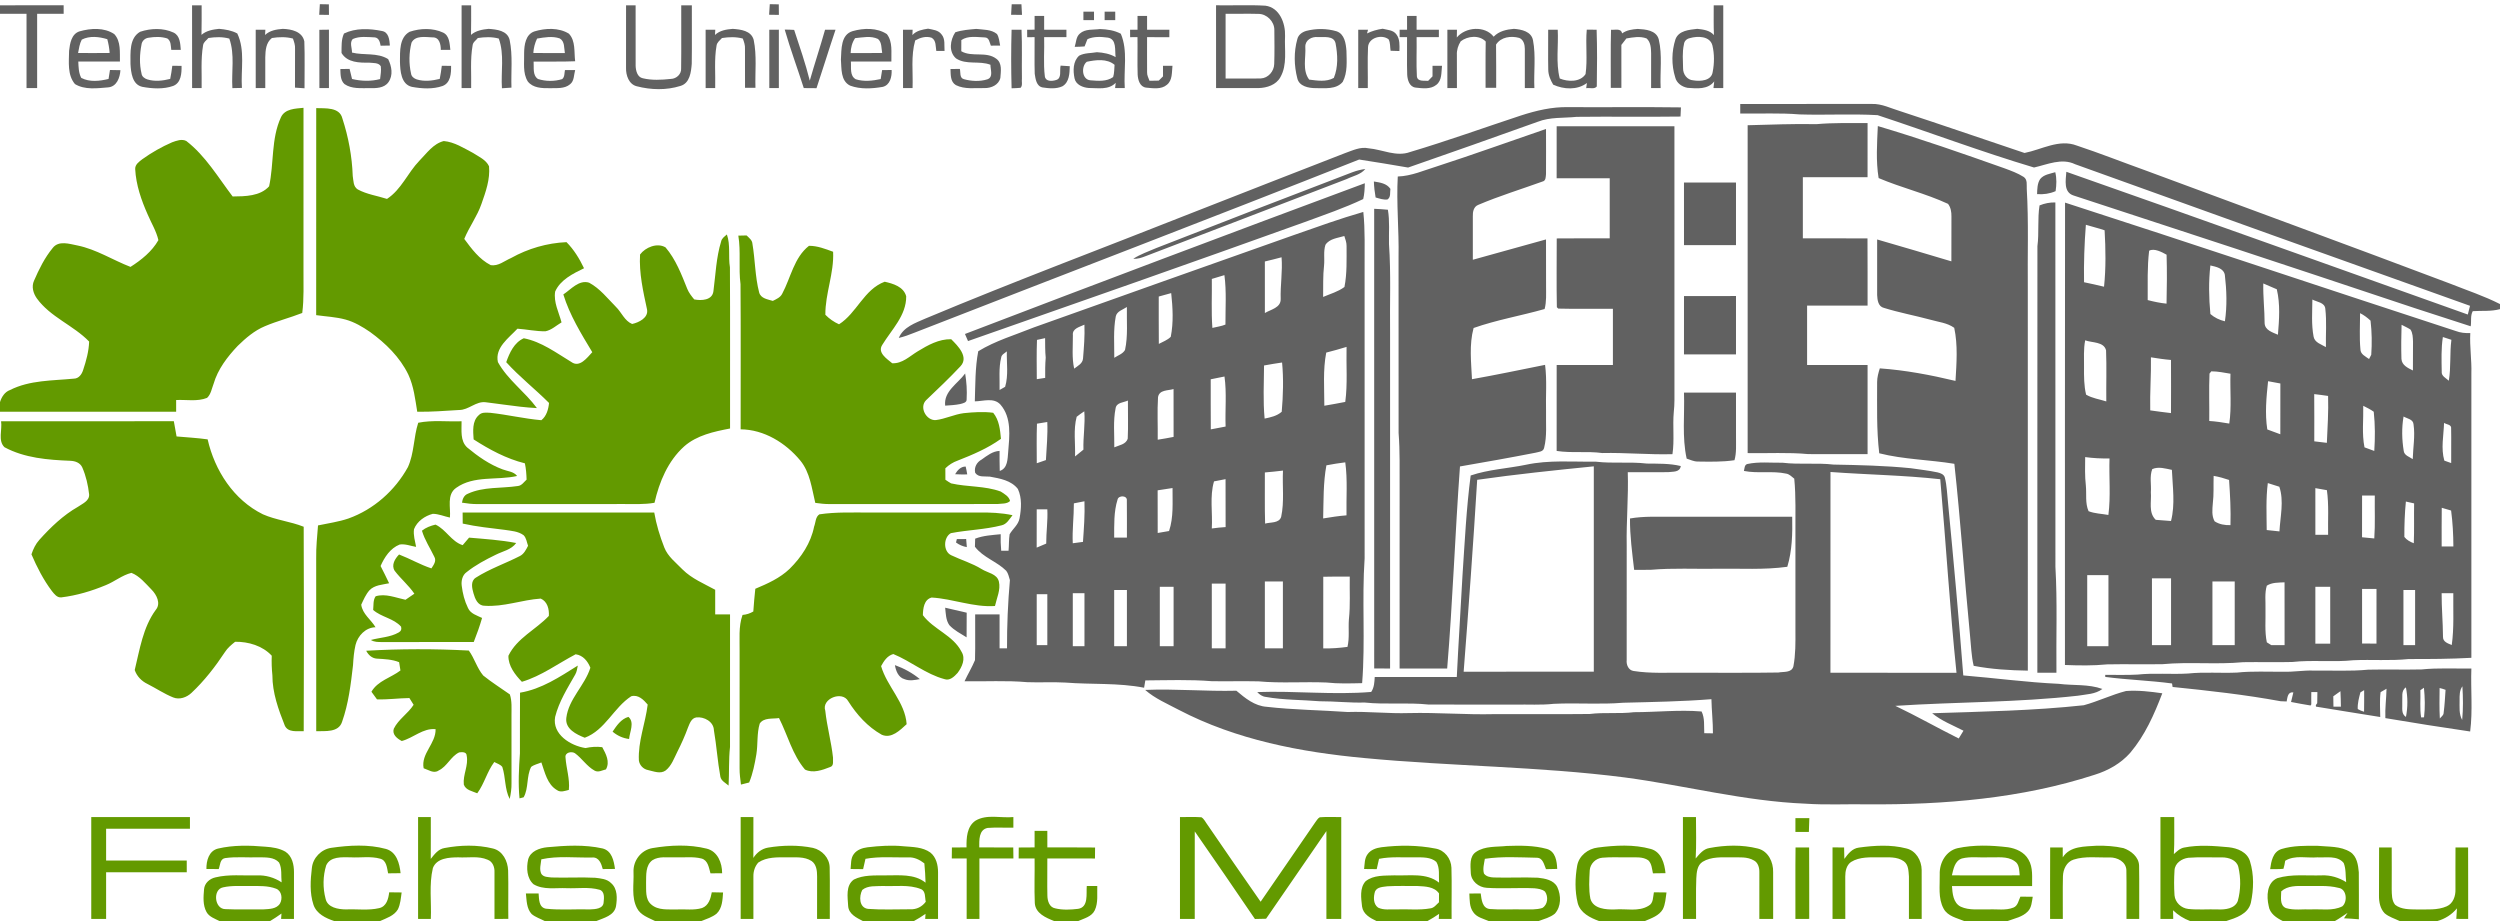 <?xml version="1.0" encoding="UTF-8" standalone="no"?>
<svg xmlns:inkscape="http://www.inkscape.org/namespaces/inkscape" xmlns:sodipodi="http://sodipodi.sourceforge.net/DTD/sodipodi-0.dtd" xmlns="http://www.w3.org/2000/svg" xmlns:svg="http://www.w3.org/2000/svg" xmlns:rdf="http://www.w3.org/1999/02/22-rdf-syntax-ns#" xmlns:cc="http://creativecommons.org/ns#" xmlns:dc="http://purl.org/dc/elements/1.1/" width="1178pt" height="434pt" viewBox="0 0 1178 434" version="1.1" id="svg2" inkscape:version="1.3.2 (091e20e, 2023-11-25, custom)" sodipodi:docname="FSMB TU bicolor.svg" inkscape:export-filename="Vector - Logo FSMB.svg" inkscape:export-xdpi="90" inkscape:export-ydpi="90">
  <defs id="defs195"></defs>
  <path id="path143" style="fill:#616161;fill-opacity:1" d="m 1090,315.98 c 8.64,-0.11 17.31,0.4 25.93,-0.43 8.37,-0.18 16.75,0.08 25.13,-0.11 7.78,-0.79 15.63,-0.32 23.45,-0.44 -0.35,9.88 0.69,19.86 -0.57,29.68 -13.35,-1.96 -26.67,-4.05 -39.96,-6.3 -0.19,-4.63 0.46,-9.22 0.55,-13.84 -0.7,0.4 -2.1,1.2 -2.79,1.6 -0.52,3.88 -0.19,7.82 -0.17,11.72 -10.11,-1.57 -20.19,-3.28 -30.29,-4.9 -0.02,-0.18 -0.04,-0.54 -0.06,-0.72 0.16,-0.23 0.49,-0.68 0.66,-0.91 0.02,-1.74 0.05,-3.48 0.07,-5.21 -0.71,-0.01 -2.15,-0.02 -2.86,-0.03 -0.08,1.93 0.01,3.86 -0.01,5.79 l -0.33,0.55 c -3.09,-0.46 -6.14,-1.09 -9.21,-1.66 0.35,-1.51 0.71,-3.01 1.09,-4.52 -2.72,-0.33 -2.76,2.42 -3.17,4.28 -0.96,-0.04 -1.9,-0.08 -2.83,-0.11 -16.85,-3.09 -33.88,-4.98 -50.9,-6.72 -0.07,-0.41 -0.21,-1.24 -0.27,-1.65 -10.45,-1.4 -21.01,-1.7 -31.45,-3.08 L 991.97,318 c 5.04,-0.07 10.11,0.17 15.16,-0.13 7.91,-0.85 15.89,-0.02 23.83,-0.5 7.69,-0.81 15.43,-0.09 23.14,-0.45 7.27,-0.77 14.58,-0.31 21.88,-0.41 4.68,0.18 9.33,-0.69 14.02,-0.53 m 50.48,9.25 c 0.16,4.26 -0.35,8.58 0.36,12.81 l 1.36,-0.03 c 0.57,-4.63 0.41,-9.32 -0.04,-13.94 -0.42,0.29 -1.26,0.87 -1.68,1.16 m 9.06,-1.04 c -0.04,4.79 -0.16,9.58 0.11,14.37 0.63,-0.83 1.78,-1.47 1.79,-2.64 0.48,-3.61 0.67,-7.24 0.91,-10.87 -0.92,-0.39 -1.89,-0.6 -2.81,-0.86 m 9.42,5.81 c 0.04,3.1 -0.38,6.41 1.22,9.25 0.52,-5.27 0.42,-10.59 0.11,-15.86 -1.4,1.91 -1.35,4.35 -1.33,6.61 m -46.73,-3.75 c -0.68,2.56 -1.39,5.17 -1.26,7.85 0.92,0.56 1.91,0.98 2.98,1.27 0.07,-3.39 0.05,-6.78 0.04,-10.17 -0.44,0.26 -1.32,0.79 -1.76,1.05 m 19.72,4.78 c 0.18,2.33 -0.69,5.32 1.74,6.78 0.89,-4.61 0.88,-9.31 -0.02,-13.92 -2.41,1.61 -1.52,4.73 -1.72,7.14 m -32.5,-2.93 c 0.02,1.63 0.03,3.26 0.07,4.9 1.16,-0.01 2.33,0 3.52,0 -0.04,-2.44 -0.09,-4.88 -0.22,-7.31 -1.15,0.78 -2.27,1.58 -3.37,2.41 z M 421.68,313.4 c 4.25,1.52 8.27,3.71 11.76,6.6 -2.38,0.44 -4.95,0.98 -7.27,0.01 -2.88,-0.79 -4.05,-3.96 -4.49,-6.61 z m 23.68,-27.05 c 3.39,0.74 6.77,1.55 10.15,2.35 -0.02,3.87 0.01,7.74 -0.05,11.62 -2.8,-1.79 -5.89,-3.29 -8.15,-5.78 -1.66,-2.38 -1.63,-5.43 -1.95,-8.19 z m 5.11,-30.73 c 0.1,-0.4 0.3,-1.21 0.4,-1.61 1.46,-0.01 2.92,-0.02 4.39,-0.02 0.11,1.27 0.21,2.53 0.31,3.81 -1.86,-0.31 -3.58,-1.06 -5.1,-2.18 z m 317.58,-11.31 c 6.58,-1.16 13.27,-0.76 19.91,-0.81 18.84,0 37.69,0 56.53,0 0.15,7.9 0,15.95 -2.31,23.57 -10.98,1.52 -22.07,0.75 -33.1,0.93 -10.37,0.16 -20.76,-0.41 -31.1,0.48 -2.66,0.07 -5.31,0.03 -7.96,0.04 -0.94,-8.03 -2.03,-16.12 -1.97,-24.21 z m -318,-20.86 c 1.07,-1.84 2.65,-3.64 4.98,-3.61 0.32,1.22 0.5,2.46 0.73,3.71 -1.91,0.04 -3.81,0.01 -5.71,-0.1 z M 718.99,219 c 10.87,-2.34 22.02,-1.33 33.05,-1.45 7.94,0.95 15.97,-0.06 23.92,0.88 5.35,0.08 10.76,-0.11 16.02,1.17 -0.43,3.06 -3.72,2.56 -6.01,2.88 -6.33,0.09 -12.65,-0.02 -18.97,0.02 0.38,11.53 -0.72,23.01 -0.5,34.54 0,17.98 0.01,35.96 -0.01,53.95 -0.25,2.2 0.82,4.85 3.27,5.18 8.01,1.27 16.16,0.72 24.24,0.83 14.65,-0.08 29.31,0.15 43.96,-0.11 2.46,-0.49 6.24,0.25 7.08,-2.88 1.07,-5.58 0.99,-11.32 0.96,-17 -0.01,-15.36 0,-30.71 0,-46.07 -0.06,-8.47 0.28,-16.95 -0.55,-25.39 -1.18,-0.92 -2.24,-2.1 -3.76,-2.37 -6.58,-1.43 -13.37,0.05 -19.96,-1.27 0.32,-1.13 0.18,-2.83 1.57,-3.26 5.45,-1.19 11.11,-0.52 16.65,-0.61 7.97,0.97 16.02,-0.06 24,0.87 12.16,0.23 24.33,0.5 36.45,1.72 4.19,0.63 8.42,1.07 12.58,1.96 1.36,0.31 3.06,0.94 3.43,2.47 0.99,3.87 1.04,7.88 1.49,11.83 2.62,27.1 5.09,54.23 7.19,81.37 15.01,1.24 29.95,3.27 45.01,3.96 6.83,0.88 13.96,0.04 20.54,2.42 -3.29,2.52 -7.64,2.5 -11.54,3.18 -28.58,3.22 -57.37,2.9 -86.02,4.78 10.1,4.83 19.84,10.38 29.87,15.37 0.72,-1.23 1.49,-2.44 2.24,-3.66 -5.01,-2.58 -10.37,-4.62 -14.76,-8.23 23.83,-0.78 47.7,-1.2 71.45,-3.77 6.76,-1.84 13.12,-4.96 19.92,-6.71 5.7,-0.42 11.42,0.27 17.07,1.08 -3.78,9.93 -8.19,19.89 -15.12,28.06 -4.45,5.03 -10.45,8.39 -16.81,10.35 -34.43,11.17 -70.9,14.17 -106.9,13.91 -9.78,-0.17 -19.58,0.36 -29.33,-0.31 -28.74,-1.16 -56.69,-8.58 -85.11,-12.36 -40.67,-5.22 -81.74,-5.23 -122.52,-9.12 -30.14,-2.77 -60.61,-8.61 -87.66,-22.74 -5.41,-2.87 -11.18,-5.3 -15.83,-9.38 14.34,-0.61 28.64,0.75 42.98,0.38 4.15,3.51 8.64,7.2 14.32,7.58 12.65,1.45 25.42,1.55 38.12,2.45 9.68,-0.33 19.31,0.82 28.99,0.5 13.36,-0.33 26.66,0.84 40.02,0.5 15,-0.05 30.02,0.1 45.03,-0.07 6.94,-0.87 13.96,0.01 20.91,-0.85 10.61,0 21.22,-1.21 31.82,-0.33 1.56,3.12 1.09,6.83 1.26,10.23 1.36,0.01 2.72,0.04 4.09,0.07 0.03,-5.38 -0.61,-10.73 -0.71,-16.1 -13.83,1.11 -27.72,1.32 -41.59,1.68 -10.88,0.91 -21.81,-0.03 -32.7,0.51 -6.01,0.66 -12.06,0.25 -18.08,0.36 -13.66,-0.02 -27.32,0.04 -40.98,-0.03 -9.99,-1.06 -20.06,0.12 -30.05,-0.94 -7.07,0.2 -14.09,-0.62 -21.15,-0.6 -8.47,-0.7 -17.02,-0.54 -25.41,-2.04 -1.64,-0.18 -2.98,-1.11 -4.06,-2.29 17.9,-0.65 35.83,1.43 53.71,-0.06 1.43,-2.09 1.51,-4.61 1.66,-7.04 12.89,0 25.78,0 38.67,0 0.77,-16.04 1.86,-32.08 2.7,-48.12 1.06,-15.62 1.8,-31.3 3.84,-46.83 8.39,-2.86 17.36,-3.28 26.01,-5.05 m -22.94,7.09 c -1.84,30.16 -4.03,60.31 -6.38,90.43 20.44,-0.06 40.89,0 61.33,-0.02 0,-32.25 0,-64.51 0,-96.76 -18.35,1.83 -36.69,3.74 -54.95,6.35 m 166.47,-3.69 c -0.04,31.53 -0.01,63.07 -0.02,94.6 19.8,0.01 39.6,-0.01 59.4,0.01 -3.15,-30.35 -4.95,-60.81 -7.65,-91.2 -17.18,-1.9 -34.5,-2.14 -51.73,-3.41 z M 793.49,185 c 8.17,-0.01 16.34,0 24.51,0 0,6.99 -0.01,13.98 0.01,20.97 -0.03,3.63 0.28,7.34 -0.72,10.88 -5.75,0.87 -11.58,0.7 -17.38,0.63 -1.82,0 -3.47,-0.86 -5.15,-1.38 -2.26,-10.21 -0.89,-20.74 -1.27,-31.1 z m -348.13,6.14 c -0.75,-6.8 5.95,-10.35 9.42,-15.16 0.65,3.97 0.94,8.01 0.7,12.03 0.21,1.77 -1.87,2.05 -3.11,2.39 -2.31,0.47 -4.67,0.59 -7.01,0.74 z M 793.5,139.5 c 8.16,0 16.33,0 24.5,-0.01 0,9.17 0,18.34 0,27.51 -8.17,0 -16.34,0 -24.51,0 0.01,-9.17 0,-18.34 0.01,-27.5 z M 609.83,110.7 c 10.79,-3.78 21.56,-7.68 32.56,-10.84 0.92,8.67 0.54,17.38 0.61,26.08 0,45.7 -0.01,91.41 0.01,137.12 -1.34,19.58 0.39,39.26 -1.17,58.84 -5.61,0.13 -11.25,0.32 -16.84,-0.3 -10.66,-0.45 -21.37,0.44 -32.01,-0.55 -7.33,-0.17 -14.67,0.05 -22,-0.07 -10.41,-0.85 -20.88,-0.44 -31.31,-0.37 -0.19,1.14 -0.39,2.29 -0.58,3.45 -12.2,-2.39 -24.73,-1.45 -37.06,-2.43 -6.01,-0.35 -12.02,0.05 -18.03,-0.19 -9.81,-0.88 -19.68,-0.25 -29.52,-0.44 1.57,-3.36 3.51,-6.54 4.93,-9.95 0.22,-7.18 0,-14.37 0.08,-21.55 3.83,0 7.66,0 11.5,0 0,5.33 0,10.66 0,16 0.88,0 2.63,0 3.51,0 -0.04,-10.73 0.42,-21.46 1.36,-32.15 -0.47,-1.5 -0.75,-3.13 -1.73,-4.39 -4.42,-4.42 -10.94,-6.27 -14.75,-11.35 0.03,-0.95 0.09,-2.84 0.11,-3.79 3.84,-1.49 7.98,-1.68 12.03,-2.1 -0.06,2.59 -0.01,5.19 0.24,7.78 0.87,0 2.6,-0.01 3.46,-0.01 0.25,-2.58 0.1,-5.18 0.5,-7.73 1.45,-2.58 4.14,-4.46 4.68,-7.52 0.83,-4.55 1.22,-9.53 -0.78,-13.83 -3.11,-4.05 -8.5,-4.97 -13.22,-5.82 -2.34,-0.25 -5.37,0.49 -6.9,-1.81 -0.6,-2.61 0.78,-5.02 3.05,-6.25 2.55,-1.81 5.17,-3.93 8.44,-4.06 -0.01,3.15 -0.02,6.29 0.08,9.44 3.81,-1.26 3.68,-5.69 3.98,-8.96 0.63,-7.5 1.7,-16.17 -3.65,-22.31 -3.14,-3.46 -8.08,-1.56 -12.07,-1.52 0.27,-7.88 0.12,-15.84 1.61,-23.61 8.15,-4.99 17.39,-7.66 26.2,-11.23 40.87,-14.58 81.76,-29.13 122.68,-43.58 m 14.72,4.67 c -1.01,3.14 -0.32,6.5 -0.65,9.72 -0.56,4.93 -0.36,9.88 -0.44,14.83 3.39,-1.45 7.05,-2.46 10.05,-4.69 1.24,-6.32 0.99,-12.84 1,-19.27 0.03,-1.65 -0.56,-3.21 -1.06,-4.75 -3.08,0.95 -6.98,1.21 -8.9,4.16 M 596,123.21 c 0,8.1 -0.01,16.19 0.01,24.29 2.76,-1.67 7.53,-2.47 7.45,-6.54 -0.21,-6.59 0.95,-13.14 0.41,-19.73 -2.62,0.69 -5.24,1.38 -7.87,1.98 m -24.99,8.22 c 0.11,7.69 -0.3,15.4 0.26,23.08 2.04,-0.51 4.19,-0.76 6.16,-1.57 -0.04,-7.76 0.55,-15.59 -0.49,-23.3 -1.97,0.63 -3.95,1.23 -5.93,1.79 m -25.01,8.3 c 0.02,7.44 -0.04,14.88 0.04,22.32 1.9,-1.03 4.06,-1.77 5.62,-3.34 1.35,-6.79 0.94,-13.77 0.21,-20.6 -1.96,0.54 -3.91,1.1 -5.87,1.62 m -20.25,9.37 c -1.21,6.43 -0.66,13 -0.7,19.5 1.71,-1.14 3.99,-1.82 5.06,-3.69 1.45,-6.65 0.73,-13.51 0.88,-20.25 -1.86,1.28 -4.7,1.95 -5.24,4.44 m -20.21,8.88 c 0.04,5.24 -0.54,10.57 0.61,15.73 1.65,-1.28 3.95,-2.36 4.17,-4.72 0.43,-5.32 0.88,-10.65 0.66,-16 -2.22,1.08 -5.82,1.76 -5.44,4.99 m -16.91,2.19 c -0.24,6.16 -0.12,12.34 -0.09,18.5 1.31,-0.19 2.63,-0.39 3.95,-0.6 -0.01,-3.18 -0.03,-6.36 0.25,-9.53 -0.31,-3.06 -0.25,-6.14 -0.29,-9.21 -0.95,0.21 -2.87,0.63 -3.82,0.84 m 136.29,5.98 c -1.6,8.25 -0.89,16.69 -0.89,25.04 3.3,-0.5 6.57,-1.21 9.86,-1.8 1.15,-8.6 0.39,-17.29 0.61,-25.93 -3.17,0.97 -6.36,1.89 -9.58,2.69 m -153.18,2.39 c -1.2,4.99 -0.62,10.15 -0.74,15.23 0.66,-0.38 1.97,-1.13 2.62,-1.5 1.62,-5.41 0.67,-11.14 0.8,-16.69 -0.99,0.89 -2.51,1.47 -2.68,2.96 m 123.88,3.68 c -0.05,8.34 -0.52,16.72 0.27,25.03 2.85,-0.6 5.82,-1.23 8.06,-3.22 0.67,-7.71 0.9,-15.51 0.17,-23.21 -2.85,0.37 -5.67,0.93 -8.5,1.4 m -25.13,6.51 c 0.03,7.87 -0.03,15.73 0.04,23.6 2.31,-0.44 4.65,-0.9 6.98,-1.33 -0.29,-7.85 0.58,-15.78 -0.53,-23.58 -2.17,0.43 -4.33,0.88 -6.49,1.31 m -24.83,8.44 c -0.41,6.66 -0.05,13.36 -0.14,20.03 2.5,-0.37 4.99,-0.84 7.48,-1.32 -0.02,-7.52 0.03,-15.04 -0.02,-22.55 -2.65,0.8 -6.74,0.27 -7.32,3.84 m -19.98,5.18 c -1.23,6.06 -0.53,12.3 -0.62,18.44 2.25,-1 5.53,-1.35 6.33,-4.12 0.3,-5.96 0.03,-11.95 0.09,-17.92 -2.01,0.95 -5.34,0.86 -5.8,3.6 m -18.35,4.05 c -1.62,6.08 -0.55,12.47 -0.77,18.69 1.32,-1.06 2.65,-2.12 3.96,-3.21 -0.2,-6.03 0.91,-12.02 0.4,-18.06 -1.22,0.84 -2.46,1.64 -3.59,2.58 m -18.71,3.25 c -0.22,6.21 -0.11,12.42 -0.09,18.64 1.43,-0.48 2.88,-0.98 4.31,-1.49 0.31,-5.98 0.92,-11.95 0.64,-17.94 -1.63,0.24 -3.25,0.52 -4.86,0.79 M 625,219.26 c -1.53,8.23 -1.31,16.69 -1.53,25.03 3.65,-0.6 7.3,-1.18 11,-1.46 -0.16,-8.32 0.56,-16.7 -0.58,-24.98 -2.98,0.37 -5.95,0.84 -8.89,1.41 m -29,3.36 c 0.06,8.04 -0.13,16.07 0.12,24.1 2.52,-0.74 6.55,-0.07 7.56,-3.15 1.55,-7.17 0.5,-14.56 0.86,-21.83 -2.85,0.3 -5.69,0.69 -8.54,0.88 m -23.96,4.21 c -2.1,7.18 -0.59,14.81 -1.04,22.19 2.16,-0.31 4.32,-0.53 6.51,-0.66 -0.03,-7.53 0.02,-15.06 -0.03,-22.59 -1.83,0.31 -3.64,0.67 -5.44,1.06 m -26.56,4.21 c 0.05,6.7 0,13.4 0.03,20.1 1.78,-0.31 3.57,-0.62 5.35,-0.92 2.2,-6.53 1.58,-13.48 1.64,-20.26 -2.34,0.4 -4.69,0.68 -7.02,1.08 m -18.89,4.37 c -1.81,5.75 -1.56,11.93 -1.59,17.9 1.99,0 3.99,0 6,0 -0.05,-5.8 0.09,-11.59 -0.03,-17.38 0.37,-2.57 -3.92,-2.68 -4.38,-0.52 m -20.58,1.77 c 0.02,6.28 -0.82,12.52 -0.52,18.8 1.6,-0.23 3.2,-0.44 4.81,-0.64 0.44,-6.38 0.93,-12.75 0.7,-19.14 -1.67,0.34 -3.33,0.68 -4.99,0.98 M 488.5,240 c -0.01,6.01 0.02,12.03 -0.02,18.04 1.48,-0.66 3,-1.27 4.5,-1.9 -0.03,-5.39 0.8,-10.75 0.52,-16.14 -1.67,0 -3.34,0 -5,0 m 135.02,31.77 c -0.02,11.25 -0.01,22.51 -0.01,33.76 3.82,0.08 7.63,-0.2 11.42,-0.72 1,-4.23 0.35,-8.6 0.66,-12.88 0.74,-6.72 0.29,-13.49 0.41,-20.23 -4.16,-0.02 -8.33,-0.04 -12.48,0.07 M 596,274 c 0,10.5 0,21 0,31.5 2.83,0 5.66,0 8.5,0 0,-10.5 0,-21 0,-31.5 -2.84,0 -5.67,0 -8.5,0 m -25,1 c 0,10.17 0,20.33 0,30.5 2.16,0 4.32,-0.01 6.5,0 0,-10.17 0,-20.33 0,-30.5 -2.18,0 -4.34,0 -6.5,0 m -24.5,1.5 c 0,9.33 0,18.67 0,28 2.16,-0.01 4.33,0 6.5,0 0,-9.33 0,-18.67 0,-28 -2.17,0 -4.34,0 -6.5,0 M 525,278 c 0,8.83 0,17.66 0,26.5 1.99,0 3.99,0 6,0 0,-8.83 0,-17.67 0,-26.5 -2.01,0 -4.01,0 -6,0 m -36.5,2 c 0,8 0,16 0,24 1.66,0 3.33,0 5,0 0,-8 0,-16 0,-24 -1.67,0 -3.34,0 -5,0 m 17,-0.5 c 0,8.33 0,16.67 0,25 1.83,-0.01 3.66,0 5.5,0 0,-8.33 0,-16.67 0,-25 -1.84,0 -3.67,0 -5.5,0 z m 142.02,35.47 c -0.04,-72.2 -0.03,-144.39 -0.01,-216.58 2.15,0.11 4.31,0.2 6.46,0.44 0.92,5.35 0.4,10.78 0.52,16.17 0.98,13.98 0.32,28.02 0.51,42.03 0,52.66 0,105.32 0,157.98 -2.5,-0.01 -4.99,-0.02 -7.48,-0.04 z M 973.05,95.47 c 61.45,19.86 122.67,40.45 184.07,60.49 2.19,0.84 4.53,1.09 6.88,0.97 -0.34,6.37 0.71,12.69 0.51,19.06 -0.02,44.66 -0.01,89.31 0,133.97 -9.84,0.55 -19.68,0.6 -29.53,0.58 -8.66,0.91 -17.38,0.17 -26.06,0.56 -9.59,1.02 -19.26,-0.23 -28.83,0.83 -7.7,0.21 -15.4,-0.04 -23.09,0.09 -12.63,1.2 -25.36,-0.24 -37.99,0.94 -8.69,0.15 -17.39,-0.09 -26.08,0.09 -6.62,0.66 -13.29,0.55 -19.93,0.29 0.03,-72.62 -0.06,-145.25 0.05,-217.87 m 9.81,10.45 c -0.7,9.01 -1.02,18.03 -0.86,27.07 3.13,0.69 6.3,1.3 9.42,2.11 0.93,-8.8 0.77,-17.78 0.27,-26.58 -2.9,-1.02 -5.91,-1.68 -8.83,-2.6 m 29.81,12.23 c -0.93,7.72 -0.64,15.49 -0.68,23.25 2.92,0.75 5.87,1.39 8.88,1.68 0.18,-7.68 0.25,-15.39 0.02,-23.06 -2.18,-1.23 -5.89,-3.2 -8.22,-1.87 m 28.86,6.93 c -0.88,7.59 -0.71,15.28 0,22.89 1.95,1.7 4.31,2.84 6.85,3.42 1.06,-7.24 0.82,-14.64 -0.04,-21.89 -0.61,-3.16 -4.2,-3.81 -6.81,-4.42 m 24.93,8.48 c -0.14,6.26 0.62,12.49 0.63,18.76 0.16,3.31 3.75,4.3 6.27,5.41 0.6,-7.14 1.13,-14.37 -0.53,-21.42 -2.13,-0.91 -4.27,-1.8 -6.37,-2.75 m 23.13,7.58 c -0.04,5.83 -0.52,11.74 0.58,17.51 0.55,2.83 3.64,3.6 5.8,4.91 -0.12,-6.01 0.41,-12.06 -0.28,-18.04 -0.24,-3.03 -4,-3.22 -6.1,-4.38 m 22.48,6.42 c 0,5.64 -0.36,11.31 0.15,16.93 -0.01,2.46 2.38,3.42 4.08,4.68 0.26,-0.5 0.77,-1.49 1.03,-1.99 0.38,-5.35 0.3,-10.77 -0.33,-16.1 -1.5,-1.38 -3.11,-2.62 -4.93,-3.52 m 19.55,5.48 c -0.15,5.37 -0.23,10.74 -0.06,16.1 0.2,2.99 3.07,4.28 5.41,5.43 0.03,-4.52 0.05,-9.04 0.04,-13.56 -0.08,-1.94 -0.08,-4.07 -1.2,-5.74 -1.34,-0.86 -2.81,-1.51 -4.19,-2.23 m 19.46,5.77 c -0.84,5.36 -0.62,10.81 -0.54,16.22 -0.26,2.19 2.01,3.11 3.34,4.37 1.08,-6.37 0.38,-12.87 1.22,-19.28 -1.34,-0.45 -2.69,-0.89 -4.02,-1.31 m -168.54,1.55 c -0.84,4.15 -0.5,8.4 -0.55,12.6 -0.02,4.34 -0.05,8.76 0.98,13 2.91,1.73 6.34,2.17 9.52,3.19 -0.09,-8.02 0.2,-16.06 -0.11,-24.07 -1.04,-4.17 -6.6,-3.49 -9.84,-4.72 m 30.98,8.01 c 0.15,8.34 -0.53,16.66 -0.33,25 3.25,0.42 6.5,0.95 9.78,1.28 0.05,-8.35 0.04,-16.69 0,-25.04 -3.18,-0.25 -6.32,-0.74 -9.45,-1.24 m 28.45,6.61 c -0.21,0.27 -0.64,0.79 -0.85,1.05 -0.32,7.44 -0.02,14.89 -0.12,22.34 3.17,0.19 6.3,0.69 9.44,1.22 1.13,-7.77 0.31,-15.66 0.56,-23.49 -3,-0.49 -6,-1.13 -9.03,-1.12 m 26.38,27.38 c 2.03,0.77 4.07,1.53 6.14,2.27 0.03,-7.98 -0.01,-15.96 0.02,-23.93 -1.94,-0.35 -3.87,-0.73 -5.79,-1.07 -0.8,7.53 -1.54,15.2 -0.37,22.73 m 22.11,-16.65 c 0.08,7.42 0.03,14.83 0.03,22.25 1.95,0.26 3.93,0.51 5.93,0.71 0.31,-7.36 0.82,-14.72 0.58,-22.1 -2.18,-0.34 -4.38,-0.6 -6.54,-0.86 m 23.1,5.51 c 0.16,6.51 -0.7,13.13 0.59,19.57 1.53,0.57 3.03,1.13 4.61,1.7 0.41,-6.16 0.41,-12.35 -0.25,-18.48 -1.55,-1.1 -3.27,-1.96 -4.95,-2.79 m 19,5.04 c -0.94,5.36 -0.79,10.9 0.08,16.25 0.29,2.16 2.71,2.73 4.24,3.84 0.15,-5.45 1.18,-10.93 0.38,-16.36 -0.16,-2.5 -3.02,-2.71 -4.7,-3.73 m 19.08,3 c -0.18,5.92 -1.55,11.97 0.13,17.79 1.06,0.38 2.14,0.77 3.23,1.15 -0.06,-5.43 0.09,-10.87 -0.03,-16.31 0.27,-1.9 -2.27,-1.86 -3.33,-2.63 m -169.11,16.12 c -0.05,4.47 -0.19,8.96 0.32,13.41 0.4,4.01 -0.4,8.29 1.28,12.09 2.97,1.15 6.22,1.19 9.34,1.77 1.15,-8.82 0.24,-17.76 0.53,-26.63 -3.84,0.08 -7.68,-0.12 -11.47,-0.64 m 31.61,5.67 c -1.33,3.43 -0.38,7.28 -0.66,10.89 0.37,4.33 -1.25,9.62 2.3,13 2.39,0.1 4.78,0.47 7.2,0.56 2.02,-7.85 0.76,-16.1 0.41,-24.1 -3,-0.59 -6.32,-1.68 -9.25,-0.35 m 28.92,3.19 c -0.14,4.34 0.15,8.69 -0.39,13.01 -0.22,2.79 -0.59,5.84 0.85,8.39 2.19,1.45 4.86,1.9 7.47,1.81 0.22,-7.11 -0.17,-14.2 -0.65,-21.29 -2.39,-0.82 -4.81,-1.51 -7.28,-1.92 m 25.53,3.39 c -0.94,7.34 -0.56,14.75 -0.52,22.13 1.98,0.23 3.99,0.4 6,0.64 0.38,-6.95 2.22,-14.31 -0.05,-21.05 -1.82,-0.55 -3.64,-1.14 -5.43,-1.72 m 22.4,2.38 c 0.01,7.33 0,14.66 0.01,21.99 1.99,0 3.99,0 6,0 -0.14,-7.01 0.42,-14.06 -0.57,-21.03 -1.83,-0.32 -3.64,-0.6 -5.44,-0.96 m 22.02,3.49 c -0.01,6.55 0.01,13.11 -0.02,19.66 1.91,0.22 3.83,0.38 5.77,0.56 0.47,-6.73 0.14,-13.48 0.24,-20.22 -2.01,0 -4,0 -5.99,0 m 20.64,2.83 c -0.56,5.54 -0.74,11.1 -0.72,16.67 1.13,1.46 2.72,2.33 4.45,2.97 0.25,-6.26 0.03,-12.52 0.15,-18.77 -0.97,-0.22 -2.91,-0.65 -3.88,-0.87 m 16.9,2.94 c -0.09,6.08 -0.03,12.15 -0.04,18.23 1.82,-0.01 3.67,0 5.52,0 -0.02,-5.66 -0.33,-11.33 -1.07,-16.94 -1.48,-0.44 -2.95,-0.86 -4.41,-1.29 M 983.5,271 c 0,11.17 0,22.33 0,33.5 3.33,0 6.66,0 10,0 0,-11.17 0,-22.33 0,-33.5 -3.34,0 -6.67,0 -10,0 m 30.5,1.5 c 0,10.5 0,21 0,31.5 2.99,0 5.99,0 9,0 0,-10.5 0,-21 0,-31.5 -3.01,0 -6.01,0 -9,0 m 28.5,1.5 c 0,10 0,20 0,30 3.49,0 6.99,0 10.5,0 0,-10 0,-20 0,-30 -3.51,0 -7.01,0 -10.5,0 m 25.62,1.97 c -1.08,3.58 -0.51,7.36 -0.62,11.03 0.13,5.22 -0.45,10.5 0.63,15.66 0.53,0.33 1.6,1 2.13,1.34 2.07,0 4.14,0 6.24,0 -0.01,-9.87 0.02,-19.74 -0.02,-29.61 -2.82,0.15 -5.9,-0.01 -8.36,1.58 m 22.88,0.53 c 0,8.94 0,17.87 0,26.81 2.32,-0.01 4.66,0 7,0 0,-8.94 0,-17.87 0,-26.81 -2.34,0 -4.68,0 -7,0 m 22.01,1 c 0,8.57 -0.01,17.15 0.01,25.72 2.25,0.06 4.51,0.07 6.78,0.05 0.02,-8.59 -0.01,-17.18 0.01,-25.77 -2.28,0 -4.54,0 -6.8,0 m 19.49,0.5 c 0,8.67 0,17.33 0,26 1.82,-0.01 3.66,0 5.5,0 0,-8.67 0,-17.33 0,-26 -1.84,0 -3.68,0 -5.5,0 m 18,1.5 c -0.05,6.87 0.61,13.7 0.64,20.56 -0.07,2.39 2.32,3.13 4.13,3.86 1.14,-8.1 0.62,-16.28 0.73,-24.42 -1.84,0 -3.69,0 -5.5,0 z M 961.03,96.8 c 2.37,-0.99 4.89,-1.48 7.46,-1.41 0.03,57.22 -0.01,114.44 0.02,171.67 0.95,16.62 0.3,33.29 0.48,49.93 -3,0.01 -6,0.01 -8.99,0.01 0.02,-67 -0.03,-134.01 0.03,-201.01 0.84,-6.38 -0.02,-12.84 1,-19.19 z m -506.34,60.57 c 62.68,-24 125.49,-47.66 188.41,-71.03 -0.06,2.5 -0.16,5.02 -0.76,7.46 -8.89,4.23 -18.25,7.4 -27.48,10.81 -52.81,18.99 -105.77,37.56 -158.73,56.1 -0.51,-1.11 -0.99,-2.22 -1.44,-3.34 z M 793.49,86 c 8.17,-0.01 16.34,0 24.51,0 0,9.83 0,19.67 0,29.51 -8.17,-0.01 -16.34,-0.01 -24.5,-0.01 -0.01,-9.83 0,-19.66 -0.01,-29.5 z M 647.37,85.52 c 2.87,0.47 6.01,0.86 7.79,3.47 -0.28,1.72 0.31,3.89 -1.39,5.01 -1.93,0.23 -3.77,-0.44 -5.58,-0.95 -0.45,-2.49 -0.73,-5 -0.82,-7.53 z m 313.92,-1.1 c 1.7,-2.19 4.66,-2.51 7.15,-3.28 0.72,2.93 0.6,5.97 0.16,8.93 -2.76,1.21 -5.75,1.64 -8.73,1.39 0.1,-2.39 0.07,-4.94 1.42,-7.04 z M 637.33,81.13 c 1.95,-0.72 3.95,-1.22 6.02,-1.51 -2.2,2.71 -5.8,3.28 -8.78,4.75 -31.54,12.19 -63.15,24.2 -94.72,36.32 -1.88,0.73 -3.81,1.42 -5.86,1.23 3.37,-2.13 7.14,-3.45 10.78,-5.01 30.8,-12.06 61.66,-23.97 92.56,-35.78 z m 39.77,-2.75 c 17.23,-5.58 34.25,-11.75 51.38,-17.61 0,7.08 0.07,14.16 0,21.23 -0.14,1.24 -0.01,3.16 -1.57,3.51 -10.13,3.66 -20.47,6.82 -30.39,11.04 -2.14,0.84 -2.59,3.28 -2.52,5.31 -0.04,6.84 0.02,13.69 0,20.54 11.51,-3.15 22.98,-6.42 34.48,-9.58 0.05,7.39 0,14.78 0.03,22.17 -0.01,3.55 0.24,7.16 -0.69,10.62 -11.1,3.16 -22.56,5.1 -33.46,8.94 -2.14,7.9 -1.13,16.09 -0.76,24.13 11.52,-2.05 22.97,-4.46 34.44,-6.76 0.96,7.31 0.24,14.73 0.46,22.09 -0.13,5.67 0.51,11.45 -0.91,17.02 -0.39,1.9 -2.64,1.87 -4.12,2.3 -11.81,2.32 -23.67,4.4 -35.53,6.46 -2.32,31.71 -3.4,63.52 -6.03,95.21 -7.48,0 -14.95,0 -22.42,0 0.01,-28.35 0,-56.7 0.01,-85.05 -0.05,-8.65 0.2,-17.32 -0.48,-25.96 -0.05,-27.67 0,-55.35 -0.02,-83.02 0.24,-12.61 -1.06,-25.19 -0.37,-37.8 6.44,-0.2 12.4,-2.93 18.47,-4.79 z m 208.11,5.53 c -1.33,-8.06 -0.74,-16.37 -0.38,-24.51 20.08,5.96 39.87,12.89 59.61,19.88 3.12,1.16 6.29,2.29 9.11,4.09 1.9,1.27 1.35,3.73 1.46,5.67 0.93,15.63 0.31,31.31 0.49,46.96 0.01,60 -0.01,120.01 0.01,180.01 -8.53,-0.15 -17.12,-0.65 -25.51,-2.27 -1.13,-4.67 -1.21,-9.49 -1.72,-14.24 -2.64,-26.97 -4.44,-54.01 -7.39,-80.95 -11.76,-1.93 -23.83,-2.04 -35.39,-4.96 -1.34,-11.14 -0.97,-22.37 -1,-33.56 0,-2.22 0.61,-4.36 1.26,-6.45 12.04,0.84 23.94,3.11 35.67,5.91 0.49,-8.32 1.16,-16.86 -0.6,-25.02 -3.27,-2.37 -7.45,-2.72 -11.22,-3.82 -7.27,-1.96 -14.71,-3.33 -21.9,-5.57 -2.73,-0.63 -3.09,-3.74 -3.2,-6.05 -0.04,-8.73 0,-17.46 0,-26.19 11.67,3.4 23.34,6.79 34.98,10.31 0.01,-7.07 0,-14.13 0.03,-21.2 0.03,-2.04 -0.32,-4.25 -1.61,-5.89 -10.56,-4.9 -22.01,-7.59 -32.7,-12.15 z M 733.5,59.5 c 18.49,-0.01 36.99,0.01 55.49,-0.01 0.03,41.17 -0.01,82.34 0.01,123.52 0,3.7 0.11,7.41 -0.31,11.1 -0.61,6.62 0.36,13.3 -0.63,19.89 -11.05,0.31 -22.04,-0.78 -33.08,-0.53 -7.14,-0.97 -14.38,0.11 -21.49,-0.99 0.02,-13.5 0,-26.99 0.01,-40.48 8.83,0 17.66,0 26.5,0 0,-8.83 0,-17.67 0,-26.5 -8.58,-0.08 -17.17,0.15 -25.74,-0.09 -0.17,-0.16 -0.51,-0.49 -0.67,-0.65 -0.21,-10.8 -0.06,-21.61 -0.06,-32.41 8.32,-0.1 16.64,-0.02 24.97,-0.04 0,-9.44 0,-18.87 0,-28.31 -8.34,-0.01 -16.68,0.02 -25.01,-0.01 0.02,-8.17 0,-16.33 0.01,-24.49 z m 122.44,-1 c 8,-0.71 16.03,-0.48 24.06,-0.5 -0.01,8.5 0.01,17 -0.01,25.51 -10.16,-0.02 -20.33,-0.01 -30.49,-0.01 0,9.6 0,19.2 0,28.81 10.16,0.02 20.31,-0.05 30.46,0.04 0.08,10.55 0.02,21.1 0.04,31.65 -9.5,0 -19,0 -28.5,0 0,9.33 0,18.67 0,28 9.5,0 19,0 28.5,0 0,14 0,28 0,42 -9.32,-0.04 -18.65,0.06 -27.97,-0.03 -9.49,-0.89 -19.03,-0.3 -28.54,-0.47 -0.01,-51.5 0.01,-102.99 0,-154.49 10.81,-0.26 21.62,-0.74 32.45,-0.51 z m -139.3,-4.07 c 7.19,-2.33 14.68,-4.12 22.29,-3.95 17.71,0.11 35.42,-0.13 53.13,0.12 -0.07,1.44 -0.13,2.88 -0.2,4.32 -16.32,0.23 -32.66,-0.06 -48.98,0.14 -6.13,0.64 -12.48,0.02 -18.33,2.33 -20.33,7.26 -40.66,14.51 -61.05,21.56 -7.68,-1.3 -15.37,-2.63 -23.06,-3.78 -69.71,27.6 -139.78,54.37 -209.64,81.63 -2.37,0.97 -4.8,1.84 -7.29,2.44 2.17,-5.2 7.81,-7.04 12.54,-9.14 42.37,-17.76 85.42,-33.84 128.12,-50.77 23.25,-9.07 46.46,-18.24 69.74,-27.23 3.5,-1.23 7.13,-3.05 10.94,-2.22 6.52,0.56 13.07,4.15 19.59,1.75 17.56,-5.23 34.8,-11.46 52.2,-17.2 z M 820,49 c 20.67,-0.01 41.34,0.02 62.01,-0.02 4.72,-0.17 9,2.11 13.42,3.42 19.56,6.42 39.02,13.13 58.53,19.68 8.08,-1.59 16.27,-6.69 24.6,-3.5 10.84,3.59 21.45,7.8 32.19,11.65 47.92,17.79 95.93,35.37 143.75,53.42 7.86,3.13 15.95,5.79 23.5,9.63 v 2.39 c -4.2,1.15 -8.56,0.67 -12.83,0.95 -1.21,2.11 -0.58,4.79 -0.97,7.13 -11.58,-3.82 -23.22,-7.44 -34.77,-11.35 -50.7,-16.94 -101.48,-33.68 -152.31,-50.26 -4.92,-1.52 -3.73,-7.27 -3.46,-11.19 63.15,22.17 126.13,44.81 189.17,67.26 0.33,-1.37 0.68,-2.74 1.04,-4.11 -62.05,-22.14 -124.08,-44.36 -186.06,-66.71 -6.33,-3.06 -13.08,0.13 -19.38,1.54 -24.83,-7.42 -49.12,-16.55 -73.71,-24.67 -12.23,-0.7 -24.53,0.05 -36.77,-0.35 -9.3,-0.77 -18.64,-0.27 -27.95,-0.41 -0.01,-1.5 -0.01,-3 0,-4.5 z M 759.12,14.02 c 1.87,0.2 4.68,-0.88 5.22,1.72 2.16,-1.58 4.76,-1.91 7.36,-2.11 3.66,0.21 8.69,0.61 9.89,4.86 1.79,7.52 0.54,15.35 0.91,23.01 -1.51,0 -3.01,0 -4.5,0 -0.02,-5.48 0.02,-10.96 0.01,-16.44 -0.07,-2.4 -0.17,-5.26 -2.15,-6.95 -3.07,-1.15 -6.4,-0.54 -9.52,0.02 -0.8,1.01 -1.58,2.02 -2.35,3.03 0.02,6.74 0,13.48 0.01,20.23 -1.68,0.02 -3.34,0.02 -5,0 0.07,-9.13 -0.15,-18.25 0.12,-27.37 z M 729.5,14 c 1.49,0 2.99,0 4.5,0 0.41,7.64 -0.96,15.48 0.95,22.98 3.84,1.62 9.66,1.81 12.17,-2.07 0.97,-6.9 -0.06,-13.96 0.56,-20.92 1.54,0.01 3.09,0.01 4.65,0.01 0.29,8.91 0.23,17.84 0.08,26.75 -1.16,1.44 -3.4,0.49 -5,0.81 0.09,-0.61 0.25,-1.83 0.34,-2.44 -4.55,3.44 -10.92,3.04 -15.88,0.78 -1.27,-2.15 -2.3,-4.48 -2.33,-7.02 C 729.4,26.59 729.55,20.29 729.5,14 Z M 682,14 c 1.5,0 3,0 4.52,0 -0.03,1.22 -0.05,2.44 -0.07,3.66 4.1,-5 13.3,-5.66 17.36,-0.36 2.47,-2.64 6.07,-3.41 9.54,-3.71 3.56,0.27 8.21,1.2 9,5.39 1.42,7.39 0.29,15.03 0.65,22.52 -1.51,0 -3.01,0 -4.5,0 -0.03,-6.15 0.03,-12.3 0,-18.45 0,-2.01 -0.6,-4.37 -2.65,-5.19 -3.86,-1.05 -8.59,-0.48 -10.91,3.14 0.12,6.8 0.02,13.59 0.06,20.39 -1.67,0.02 -3.34,0.02 -5,0 0.03,-7.28 -0.08,-14.55 0.07,-21.82 -3.06,-3.18 -8.49,-2.64 -11.77,-0.11 -1.24,1.9 -1.94,4.17 -1.82,6.44 0,5.2 0.04,10.4 0.02,15.6 -1.51,0 -3.01,0 -4.5,0 0,-9.17 0,-18.33 0,-27.5 z m -42,0 c 1.53,0 3.06,0 4.61,0 -0.12,0.44 -0.35,1.32 -0.47,1.76 2.31,-1.16 4.8,-1.84 7.35,-2.22 2.25,0.58 5.03,0.57 6.51,2.69 1.67,2.21 1.47,5.2 1.4,7.82 -1.39,-0.04 -2.78,-0.09 -4.15,-0.13 -0.31,-1.78 -0.07,-3.76 -0.94,-5.39 -3.17,-2.51 -9.44,-0.82 -9.7,3.67 -0.3,6.42 -0.01,12.87 -0.11,19.3 -1.5,0 -3.01,0 -4.5,0.01 -0.01,-9.17 0,-18.34 0,-27.51 z m -24.55,0.57 c 4.68,-1.22 9.73,-1.2 14.37,0.18 3.78,1.31 4.36,5.79 4.63,9.23 0.08,4.87 0.6,10.13 -1.75,14.59 -3.12,3.73 -8.5,2.91 -12.81,2.96 -3.28,-0.02 -7.67,-0.84 -8.58,-4.56 -1.56,-6.04 -1.71,-12.51 -0.01,-18.54 0.48,-2.03 2.25,-3.29 4.15,-3.86 m -0.39,7.39 c 0.37,5.13 -1.53,11.12 1.83,15.55 3.84,0.48 8.06,1.19 11.61,-0.8 2.13,-5.12 1.83,-10.99 0.81,-16.35 -0.85,-3.69 -5.5,-2.75 -8.31,-2.89 -2.85,-0.32 -5.95,1.34 -5.94,4.49 z M 508.82,15.83 c 2.57,-2.33 6.29,-1.69 9.47,-2.14 3.4,0.11 6.79,0.59 9.84,2.21 3.42,8.08 1.28,17.11 1.86,25.61 -1.53,0 -3.04,-0.01 -4.56,-0.02 0.07,-0.61 0.22,-1.84 0.29,-2.46 -3.38,3.48 -8.37,2.42 -12.69,2.43 -2.76,-0.19 -6.09,-1.51 -6.71,-4.53 -0.73,-3.62 -0.8,-8 2.17,-10.69 2.55,-1.37 5.59,-1.14 8.38,-1.64 3.07,0.19 6.11,0.74 8.81,2.32 -0.46,-3.12 0.63,-8.49 -3.68,-9.19 -3.15,-0.42 -6.61,-0.63 -9.57,0.72 -0.55,1.11 -0.84,2.33 -1.38,3.43 -1.56,0.12 -3.11,0.19 -4.65,0.2 0.69,-2.11 0.59,-4.71 2.42,-6.25 m 3.28,13.28 c -2.75,2.14 -2.37,8.48 1.75,8.74 3.55,0.28 7.59,0.68 10.65,-1.53 0.61,-1.86 0.48,-3.85 0.68,-5.77 -3.6,-3.04 -8.82,-2.33 -13.08,-1.44 z M 476.66,14 c 1.55,0 3.11,0 4.68,0 0.36,7.66 0.05,15.33 0.19,22.99 -0.23,1.42 0.46,3.23 -0.62,4.38 -1.42,0.13 -2.84,0.21 -4.25,0.23 -0.25,-9.2 -0.26,-18.41 0,-27.6 z m -26.54,1.22 c 3.19,-1.08 6.56,-1.29 9.89,-1.6 3.31,0.42 7.03,0.16 9.77,2.41 1.02,1.63 1.1,3.61 1.49,5.44 -1.47,0.02 -2.93,0.03 -4.38,0.04 -0.64,-1.5 -0.75,-3.88 -2.92,-3.88 -3.67,-0.1 -7.77,-0.95 -10.99,1.26 0,1.75 -0.01,3.5 -0.02,5.25 5.03,2.94 11.7,-0.09 16.46,3.51 2.92,2.08 2.16,6 1.95,9.07 -0.8,3.33 -4.29,4.83 -7.43,4.78 -4.51,-0.1 -9.35,0.7 -13.54,-1.4 -2.66,-1.61 -2.4,-4.94 -2.53,-7.6 1.47,0 2.95,-0.01 4.43,-0.01 0.38,1.6 -0.25,4.28 1.91,4.82 3.52,0.98 7.51,1.18 11.02,0.07 2.98,-1.03 1.43,-4.54 1.47,-6.86 -5.21,-2.05 -11.41,0.2 -16.23,-3.01 -3.58,-3.18 -2.75,-8.65 -0.35,-12.29 z M 425.49,14.01 C 427,14 428.51,14 430.03,14 c -0.03,0.63 -0.08,1.89 -0.11,2.52 1.92,-2.11 4.7,-2.58 7.38,-3.01 2.23,0.48 4.85,0.66 6.33,2.67 1.88,2.15 1.22,5.21 1.44,7.82 -1.3,0 -2.6,0 -3.89,0 -0.37,-2.14 0.01,-4.98 -2.23,-6.23 -2.67,-0.87 -5.37,-0.03 -7.71,1.28 -2.09,7.31 -0.96,14.97 -1.24,22.45 -1.5,0 -3,0 -4.49,-0.01 -0.03,-9.16 0,-18.32 -0.02,-27.48 z m -23.68,0.64 c 5.19,-1.46 11.41,-1.66 16.08,1.42 2.85,3.67 2,8.61 2.13,12.93 -6.37,0 -12.73,0 -19.09,0 0.25,2.81 -0.66,6.69 2.32,8.35 3.79,1.2 7.9,0.73 11.73,-0.09 0.25,-1.41 0.48,-2.83 0.68,-4.25 1.49,0 2.98,-0.01 4.48,-0.02 0.15,3.12 -0.7,7.11 -4.22,7.95 -5.02,0.86 -10.52,1.21 -15.36,-0.6 -4.52,-2.24 -4,-8.05 -4.32,-12.32 0.29,-4.75 -0.13,-11.73 5.57,-13.37 m 1.12,3.32 c -1.44,2.08 -2.03,4.52 -2.11,7.02 4.95,0.01 9.91,0.05 14.87,-0.04 -0.44,-2.21 -0.1,-4.98 -1.98,-6.59 -3.37,-1.61 -7.22,-0.72 -10.78,-0.39 z m -33.17,-4.03 c 1.48,0 2.96,0.05 4.45,0.15 2.6,7.91 5.34,15.82 7.36,23.91 2.29,-8.03 4.93,-15.96 7.2,-24 1.64,0 3.28,0.01 4.93,0.02 -3.09,9.15 -5.9,18.37 -8.96,27.53 -2,-0.04 -4,-0.05 -6,-0.05 -2.93,-9.21 -6.31,-18.27 -8.98,-27.56 z m -7.27,0.08 c 1.5,-0.01 3,-0.02 4.51,-0.03 0,9.17 0,18.34 0,27.51 -1.5,0 -3,0 -4.5,0 -0.01,-9.16 0.01,-18.32 -0.01,-27.48 z m -30,-0.01 C 334.01,14 335.52,14 337.04,14 c -0.03,0.61 -0.1,1.85 -0.14,2.47 2.28,-2.16 5.36,-2.62 8.36,-2.87 3.77,0.28 8.67,0.82 9.87,5.16 1.55,7.42 0.61,15.09 0.84,22.61 -1.64,0.02 -3.28,0.03 -4.91,0.01 -0.06,-6.11 0.03,-12.23 -0.02,-18.35 0.11,-1.71 -0.44,-3.31 -1.04,-4.87 -3.21,-0.86 -6.55,-0.75 -9.8,-0.24 -1,1.08 -2.35,2.02 -2.56,3.59 -1.17,6.6 -0.45,13.33 -0.64,19.99 -1.5,0 -3,0 -4.5,0 -0.01,-9.16 0.01,-18.33 -0.01,-27.49 z m -80.68,0.79 c 5.2,-1.58 11.48,-1.88 16.25,1.06 3.25,3.42 2.39,8.67 2.96,13 -6.53,0.29 -13.06,0.06 -19.58,0.16 0.23,2.74 -0.61,6.39 2.06,8.2 3.63,1.16 7.73,1.19 11.38,0.06 1.29,-1.01 1,-2.86 1.34,-4.28 1.6,0 3.2,0 4.8,0 -0.65,2.25 -0.38,5.13 -2.4,6.7 -2.63,2.25 -6.38,1.74 -9.58,1.85 -3.59,0.05 -7.93,-0.05 -10.34,-3.17 -2.48,-4 -1.59,-8.94 -1.73,-13.4 0.05,-3.77 0.67,-8.77 4.84,-10.18 m 1.26,3.37 c -1.03,2.13 -1.6,4.43 -1.78,6.78 4.96,0.09 9.92,0.05 14.88,0.04 -0.43,-2.36 0.02,-5.53 -2.44,-6.9 -3.45,-1.18 -7.17,-0.51 -10.66,0.08 z m -60.05,-3.2 c 5.03,-1.69 10.91,-1.88 15.79,0.39 3.05,1.47 3.04,5.26 3.4,8.13 -1.5,0.01 -3,0.01 -4.5,0.02 0.01,-2.48 -0.62,-6.01 -3.85,-5.9 -3.31,-0.1 -8.15,-1.1 -9.96,2.52 -1.18,4.72 -1.3,9.76 -0.21,14.51 0.16,1.41 1.42,2.37 2.68,2.77 3.52,1.11 7.3,0.63 10.83,-0.23 0.4,-2.05 0.74,-4.11 0.98,-6.19 1.46,0.01 2.91,0.03 4.37,0.05 0.07,3.47 -0.2,8.05 -4.02,9.48 -4.58,1.59 -9.73,1.27 -14.43,0.41 -5.18,-1.2 -5.5,-7.57 -5.64,-11.9 0.05,-4.83 -0.35,-11.35 4.56,-14.06 z m -30.93,0.82 c 5.5,-2.67 11.98,-2.39 17.83,-1.2 3.3,0.5 3.59,4.23 3.8,6.87 -1.46,0.02 -2.91,0.05 -4.37,0.08 -0.3,-1.6 -0.72,-3.61 -2.66,-3.92 -3.48,-0.13 -7.22,-0.7 -10.49,0.78 -1.56,1.7 -0.3,4.31 -0.33,6.37 5.6,1.41 11.93,-0.12 17.03,3.08 1.66,3.36 2.45,7.59 0.15,10.86 -2.05,2.9 -5.9,2.87 -9.08,2.83 -3.9,-0.07 -8.26,0.45 -11.64,-1.92 -1.99,-1.82 -1.86,-4.64 -1.96,-7.09 1.45,-0.02 2.91,-0.05 4.36,-0.07 0.35,1.59 0.74,3.17 1.15,4.75 4.32,1.05 8.9,1.19 13.22,0.04 0.24,-1.99 0.61,-4.03 0.33,-6.04 -1.06,-1.79 -3.58,-1.45 -5.38,-1.68 -4.7,0.04 -10.4,0.02 -13.12,-4.57 0.05,-3.09 -0.19,-6.29 1.16,-9.17 z m -11.61,-1.75 c 1.5,-0.02 3.01,-0.04 4.52,-0.06 0,9.18 0,18.35 0,27.52 -1.5,0 -3,0 -4.5,0 -0.02,-9.15 0.02,-18.31 -0.02,-27.46 z M 120.49,14.01 C 122.01,14 123.52,14 125.04,14 c -0.03,0.62 -0.1,1.86 -0.14,2.48 2.28,-2.16 5.36,-2.64 8.36,-2.88 4.07,0.14 9.18,1.22 10.14,5.91 0.29,7.35 0.04,14.73 0.09,22.09 -1.5,-0.1 -3,-0.2 -4.49,-0.31 -0.01,-6.1 0.01,-12.19 0.02,-18.29 0.12,-1.68 -0.43,-3.27 -0.99,-4.83 -3.24,-0.87 -6.61,-0.77 -9.9,-0.26 -2.83,2.16 -3.05,5.85 -3.13,9.11 -0.04,4.83 0.02,9.65 0,14.48 -1.5,0 -3,0 -4.5,0 -0.01,-9.16 0.01,-18.33 -0.01,-27.49 z m -54.47,0.96 c 5.03,-1.68 10.92,-1.89 15.79,0.39 3.05,1.48 3.13,5.23 3.38,8.13 -1.49,0.01 -2.99,0.02 -4.49,0.02 -0.25,-1.86 -0.06,-4.2 -1.86,-5.39 -2.84,-0.92 -5.96,-0.83 -8.87,-0.34 -1.68,0.2 -3.12,1.57 -3.3,3.27 -0.87,4.48 -1.04,9.16 0.02,13.61 0.16,1.42 1.45,2.34 2.7,2.74 3.52,1.11 7.3,0.66 10.81,-0.22 0.4,-2.05 0.75,-4.11 0.99,-6.19 1.45,0.01 2.91,0.03 4.36,0.05 0.06,3.45 -0.18,7.99 -3.95,9.45 -4.6,1.63 -9.8,1.3 -14.53,0.43 -4.8,-1.05 -5.36,-6.81 -5.59,-10.85 0.03,-5.16 -0.65,-12.09 4.54,-15.1 z M 37.47,14.78 c 5.28,-1.51 11.6,-1.91 16.36,1.27 3.21,3.4 2.58,8.62 2.68,12.94 -6.54,0.02 -13.08,0 -19.62,0.01 0.12,2.61 0.15,5.33 1.39,7.7 3.95,2.09 8.69,1.52 12.87,0.5 0.23,-1.41 0.45,-2.82 0.67,-4.22 1.65,0.02 3.29,0.05 4.93,0.09 -0.23,3.52 -1.73,7.79 -5.84,8.11 -5.14,0.41 -10.95,1.26 -15.58,-1.56 -3.66,-4.33 -2.83,-10.43 -2.77,-15.68 0.39,-3.45 1.08,-7.93 4.91,-9.16 m 1.06,3.89 c -1.04,1.94 -1.31,4.18 -1.74,6.31 4.96,0.02 9.92,0.05 14.88,-0.02 -0.16,-2.2 -0.53,-4.37 -1.11,-6.49 -3.87,-1.17 -8.3,-1.71 -12.03,0.2 z M 663,7.5 c 1.49,0 2.99,0 4.5,0 -0.01,2.17 -0.01,4.33 0,6.5 3.5,0 7,0 10.5,0 -0.01,1.17 -0.01,2.34 -0.01,3.51 -3.5,0 -7,0 -10.49,0 0.11,6.17 -0.21,12.35 0.13,18.5 0.35,2.62 3.46,1.87 5.31,2.09 0.68,-0.71 1.37,-1.42 2.06,-2.12 -0.01,-1.66 -0.01,-3.32 0,-4.98 1.48,0 2.97,0 4.47,0 -0.37,3.06 0.07,6.88 -2.68,8.98 -2.72,2.22 -6.56,1.64 -9.77,1.3 -2.91,-0.37 -3.8,-3.57 -3.95,-6.04 -0.2,-5.91 0,-11.82 -0.07,-17.73 -0.88,0 -2.62,0 -3.5,0 0,-0.88 0,-2.63 0,-3.51 0.87,0 2.62,0 3.5,0 -0.01,-2.17 -0.01,-4.33 0,-6.5 z m -127,0 c 1.49,0 2.99,0 4.5,0 -0.01,2.17 0,4.33 0,6.5 3.5,0 7,0 10.51,0 -0.02,1.17 -0.02,2.34 -0.02,3.52 -3.5,-0.01 -7,-0.01 -10.49,-0.01 0.04,5.51 -0.07,11.03 0.01,16.54 -0.08,1.43 0.67,2.7 1.13,4.01 1.45,-0.03 2.9,-0.06 4.37,-0.08 0.66,-0.66 1.32,-1.33 2,-1.99 C 548,34.33 547.99,32.66 548,31 c 1.48,0 2.98,0 4.47,0 -0.36,3.05 0.06,6.84 -2.64,8.96 -2.66,2.29 -6.57,1.62 -9.77,1.33 -2.97,-0.36 -3.86,-3.63 -4,-6.14 -0.19,-5.88 0.02,-11.77 -0.08,-17.66 -0.87,0.01 -2.6,0.02 -3.47,0.03 -0.01,-0.88 -0.01,-2.64 -0.02,-3.52 0.88,0 2.63,0 3.51,0 0,-2.17 -0.01,-4.33 0,-6.5 z m -48.5,0 c 1.49,0 2.99,0 4.5,0 -0.01,2.17 0,4.33 0,6.5 3.5,0 7,0 10.5,0 0,0.88 0,2.63 0,3.51 -3.5,0 -7,0 -10.5,0 0.2,6.15 -0.44,12.36 0.33,18.48 0.36,2.49 3.36,2.32 5.21,1.74 2.95,-0.73 1.63,-4.53 2.22,-6.81 1.43,0.08 2.88,0.18 4.32,0.28 -0.1,3.35 -0.2,7.57 -3.49,9.47 -2.91,1.33 -6.3,0.99 -9.37,0.53 -2.89,-0.59 -3.29,-4.02 -3.66,-6.43 -0.19,-5.75 0.01,-11.51 -0.06,-17.26 -0.88,0 -2.62,0 -3.49,0.01 -0.01,-1.17 -0.02,-2.34 -0.02,-3.51 1.17,-0.01 2.34,-0.02 3.51,-0.02 0,-2.16 -0.01,-4.33 0,-6.49 z m 33,-2 c 1.66,0 3.33,0 5,0 -0.01,1.33 -0.01,2.67 0,4 -1.67,0 -3.34,0 -5,0 -0.01,-1.33 -0.01,-2.67 0,-4 z m -10,0 c 1.66,0 3.33,0 5,0 -0.01,1.33 -0.01,2.67 0,4 -1.67,0 -3.34,0 -5,0 -0.01,-1.33 -0.01,-2.67 0,-4 z m 297,-3 c 1.49,0 2.99,0 4.5,0 0,13 0,26.01 0,39.01 -1.55,-0.01 -3.09,-0.02 -4.62,-0.03 0.09,-0.78 0.28,-2.35 0.37,-3.14 -2.99,3.93 -8.2,3.38 -12.56,3.05 -2.63,-0.46 -5.22,-2.25 -5.84,-4.97 -1.81,-5.78 -1.72,-12.17 0.13,-17.92 1.54,-4.15 6.54,-4.46 10.27,-4.91 2.83,0.31 5.86,0.67 7.86,2.94 C 807.4,11.86 807.52,7.18 807.5,2.5 m -11.26,15.47 c -1.51,0.32 -2.64,1.38 -2.78,2.95 -0.84,3.69 -0.45,7.53 -0.4,11.28 -0.04,2.78 1.91,5.49 4.82,5.66 3.3,0.55 8.57,0.25 9.14,-3.98 0.79,-4.07 0.84,-8.46 -0.15,-12.51 -1.21,-4.49 -7.03,-4.46 -10.63,-3.4 z M 295,2.5 c 1.5,0 3,0 4.5,0 0.03,9.52 -0.04,19.05 0.01,28.58 0.1,2.23 0.78,5.26 3.35,5.79 4.3,1.05 8.84,0.78 13.21,0.32 2.67,-0.05 5.09,-2.28 4.88,-5.04 0.14,-9.88 0,-19.77 0.05,-29.65 1.66,0 3.33,0 5,0 -0.05,9.19 0.09,18.38 -0.05,27.56 -0.3,3.91 -0.88,9.17 -5.35,10.44 -6.61,2.08 -13.84,1.89 -20.51,0.16 -3.78,-0.89 -5.19,-5.19 -5.1,-8.65 0,-9.83 0.02,-19.67 0.01,-29.51 z m -77.5,39 c 0,-13 0,-26 0,-39 1.5,0 3,0 4.5,0 0,4.64 0.05,9.28 -0.06,13.93 2.31,-2.01 5.35,-2.54 8.3,-2.83 3.77,0.28 8.85,0.77 9.91,5.24 1.53,7.38 0.59,14.98 0.85,22.45 -1.5,0.11 -3,0.21 -4.49,0.3 -0.53,-7.79 1.24,-15.92 -1.49,-23.42 -3.23,-0.88 -6.59,-0.75 -9.86,-0.25 -0.87,1.11 -2.32,1.93 -2.47,3.47 -1.18,6.64 -0.53,13.41 -0.68,20.11 -1.51,0 -3.01,0 -4.51,0 z M 90.52,41.48 C 90.47,28.49 90.51,15.49 90.5,2.5 c 1.5,0 3.01,0 4.51,0 -0.01,4.64 0.05,9.28 -0.07,13.92 2.32,-2.01 5.36,-2.52 8.3,-2.83 2.97,0.27 5.93,0.74 8.57,2.18 3.81,7.99 1.61,17.14 2.18,25.66 -1.5,0.04 -2.99,0.07 -4.49,0.1 -0.49,-7.76 1.23,-15.85 -1.45,-23.34 -3.22,-0.9 -6.58,-0.78 -9.85,-0.28 -0.87,1.09 -2.3,1.9 -2.5,3.4 -1.15,6.67 -0.55,13.47 -0.69,20.2 -1.5,-0.01 -2.99,-0.02 -4.49,-0.03 z M 573,2.49 c 7.74,0.15 15.51,-0.27 23.24,0.19 6.72,0.85 9.5,8.33 9.28,14.29 -0.34,6.47 1.16,13.52 -2.22,19.43 -1.98,3.62 -6.34,5 -10.23,5.1 -6.69,0.04 -13.38,-0.03 -20.06,0.01 C 572.99,28.5 573,15.5 573,2.49 m 4.5,4.01 c 0,10.17 0,20.33 0,30.5 5.53,-0.06 11.07,0.11 16.6,-0.04 3.47,-0.15 6.22,-3.36 6.31,-6.77 0.19,-5.36 0.11,-10.74 0.06,-16.11 0.02,-3.98 -3.58,-7.57 -7.55,-7.54 C 587.78,6.4 582.64,6.56 577.5,6.5 Z M 476.43,6.97 c 0.07,-1.66 0.16,-3.32 0.28,-4.97 1.53,0 3.06,0 4.59,0 0.11,1.67 0.19,3.34 0.27,5.01 C 479.85,7 478.14,6.99 476.43,6.97 Z M 362.4,6.95 c 0.08,-1.66 0.18,-3.32 0.32,-4.98 1.41,0.03 2.82,0.05 4.24,0.08 0.02,1.66 0.03,3.31 0.05,4.97 C 365.47,7 363.93,6.98 362.4,6.95 Z M 150.41,6.97 c 0.08,-1.67 0.18,-3.33 0.3,-5 1.42,0.03 2.83,0.05 4.25,0.08 0.02,1.66 0.04,3.31 0.05,4.96 C 153.48,7 151.95,6.99 150.41,6.97 Z M 0,2.5 c 10,0 20,0.01 29.99,-0.01 0,1.34 0.01,2.68 0.01,4.01 -4.17,0 -8.33,0 -12.5,0 0,11.67 0,23.33 0,35 -1.67,0 -3.33,0 -5,0 0,-11.67 0,-23.33 0,-35 -4.17,0 -8.33,0 -12.5,0 z"></path>
  <path id="path145" style="display:inline;fill:#639a00;fill-opacity:1" d="m 288.65,344.75 c 1.92,-2.84 3.97,-5.93 7.45,-6.96 3.06,2.58 0.58,7.1 0.33,10.42 -2.9,-0.35 -5.57,-1.56 -7.78,-3.46 z m 832.38,54.59 c 1.97,-0.02 3.95,-0.02 5.94,0 0.06,6.54 0.01,13.08 0,19.63 0.07,2.49 -0.05,5.35 1.64,7.39 2.91,2.28 6.89,2.1 10.41,2.18 4.64,-0.1 9.54,0.45 13.91,-1.5 3.02,-1.34 4.19,-4.88 4.08,-7.96 0.04,-6.59 -0.07,-13.17 0.02,-19.74 1.97,-0.02 3.95,-0.02 5.94,-0.01 0.06,11.23 0.01,22.45 0.03,33.68 -1.87,-0.01 -3.74,-0.03 -5.59,-0.03 0.07,-1.67 0.18,-3.32 0.31,-4.97 -2.41,2.93 -5.61,4.97 -9.26,5.99 h -17.71 c -2.4,-1.17 -5.07,-1.91 -7.11,-3.67 -2.11,-2.19 -2.7,-5.38 -2.66,-8.31 0.01,-7.56 0,-15.13 0.05,-22.68 z m -46.01,0.72 c 5.48,-1.64 11.34,-1.58 17.03,-1.51 5.18,0.5 10.82,0.05 15.43,2.93 3.12,2.04 3.69,6.13 3.99,9.56 0.12,7.37 -0.02,14.75 0.03,22.13 -2.34,-0.23 -4.69,-0.34 -7,-0.47 l 1.67,-2.55 c -2,1.28 -3.9,2.71 -5.98,3.85 h -24.51 c -2.99,-1.46 -6.18,-3.55 -6.68,-7.13 -1.06,-4.54 -0.91,-10.99 4.1,-13.1 6.78,-2.03 13.96,-1.06 20.93,-1.3 4.06,-0.18 8.04,1.03 11.48,3.18 -0.34,-3 -0.02,-6.19 -1.16,-9.01 -2.97,-3.68 -8.27,-2.41 -12.39,-2.66 -5.04,0.43 -10.62,-1.2 -15.18,1.61 -0.18,1.28 -0.45,2.55 -0.82,3.79 -2.1,0.2 -4.2,0.14 -6.27,0.16 0.49,-3.64 1.27,-8.19 5.33,-9.48 m -0.12,19.96 c 0.03,2.65 -0.86,6.5 2.19,7.85 3.85,1.18 7.96,0.44 11.93,0.63 4.88,-0.24 10.11,0.85 14.66,-1.43 2.58,-2.14 2.13,-8.18 -1.74,-8.71 -5.21,-1.36 -10.62,-0.73 -15.93,-0.88 -3.82,-0.05 -8.11,-0.21 -11.11,2.54 z M 966.04,399.34 c 1.96,-0.03 3.94,-0.03 5.92,-0.01 0,1.54 0,3.09 0.01,4.65 3.47,-5.46 10.37,-5.04 16.02,-5.48 4.22,-0.07 8.5,0.2 12.62,1.14 3.53,1.24 7.17,4.14 7.33,8.17 0.16,8.39 0,16.79 0.06,25.19 -2.01,0 -4.01,0 -6,0 -0.06,-7.66 0.1,-15.33 -0.05,-22.99 -0.13,-3.97 -4.28,-6.04 -7.81,-5.99 -5.69,0.17 -11.59,-0.75 -17.08,1.03 -3.32,1.07 -4.89,4.56 -5,7.82 -0.18,6.71 0,13.42 -0.06,20.13 -2.01,0 -4.01,0 -6,0 0.02,-11.22 -0.05,-22.44 0.04,-33.66 z m -43.63,0.32 c 7.78,-1.67 15.87,-1.38 23.74,-0.43 3.78,0.56 7.76,2.31 9.67,5.81 2.24,3.76 1.62,8.29 1.71,12.46 -12.59,0.01 -25.18,-0.02 -37.77,0.01 0.25,3.47 0.57,7.93 4.11,9.71 4.09,1.9 8.77,1.13 13.15,1.3 3.9,-0.21 8.03,0.63 11.75,-0.88 2.07,-0.84 2.37,-3.36 3.24,-5.14 1.93,0 3.87,0.02 5.82,0.06 -0.45,2.35 -0.51,5.04 -2.28,6.87 -2.53,2.68 -6.3,3.32 -9.59,4.57 h -20.4 c -3.45,-1.43 -7.79,-2.24 -9.72,-5.83 -2.72,-4.94 -1.71,-10.82 -1.84,-16.21 -0.18,-5.37 2.91,-11.01 8.41,-12.3 m 2.05,4.86 c -3.4,1.1 -3.99,4.98 -4.73,7.95 10.65,0.04 21.3,0.05 31.95,0 -0.25,-2.31 -0.11,-5.3 -2.37,-6.67 -3.57,-2.58 -8.19,-1.64 -12.29,-1.81 -4.18,0.21 -8.48,-0.52 -12.56,0.53 z m -60.97,-5.22 c 1.8,0 3.62,0.01 5.45,0.03 0.04,1.79 0.1,3.58 0.12,5.38 1.72,-2.36 3.7,-4.93 6.83,-5.32 7.4,-1.02 15.1,-1.49 22.39,0.4 4.54,1.06 7.15,5.67 7.21,10.1 0.06,7.7 -0.03,15.4 0.01,23.11 -2.01,-0.01 -4.01,-0.01 -6.01,-0.01 -0.01,-6.66 0.04,-13.32 0,-19.97 -0.21,-2.5 -0.15,-5.54 -2.4,-7.17 -3.22,-2.32 -7.36,-1.82 -11.09,-1.87 -4.66,0.01 -9.72,-0.37 -13.83,2.22 -2.14,1.54 -2.7,4.32 -2.68,6.81 -0.02,6.66 0.02,13.32 0.02,19.98 -2.02,0 -4.03,0 -6.02,0.01 0,-11.24 0,-22.47 0,-33.7 z m -17.43,0.02 c 2.13,-0.02 4.26,-0.01 6.4,0.01 0.1,11.22 0.01,22.44 0.05,33.66 -2.18,0 -4.35,0.01 -6.51,0.01 0.04,-11.23 -0.08,-22.46 0.06,-33.68 z m -102.89,8.6 c 0.82,-4.7 5.14,-8.04 9.74,-8.56 8.27,-1.06 16.9,-1.57 25.01,0.69 4.96,1.45 6.41,6.85 6.87,11.39 -1.99,0.03 -3.95,0.06 -5.92,0.08 -0.49,-2.11 -0.54,-4.58 -2.23,-6.16 -2.55,-1.73 -5.77,-1.33 -8.68,-1.39 -4.31,0.11 -8.64,-0.21 -12.94,0.19 -3.1,0.27 -5.69,2.82 -5.94,5.93 -0.22,4.44 -0.54,8.99 0.31,13.38 1.35,4.84 7.44,5.2 11.62,5.06 5.23,-0.45 11.09,1.22 15.81,-1.73 2.35,-1.22 2.02,-4.15 2.5,-6.34 1.97,0.02 3.95,0.04 5.94,0.07 -0.41,2.66 -0.5,5.48 -1.74,7.93 -1.8,3.07 -5.38,4.21 -8.44,5.54 h -21.6 c -4.16,-1.51 -8.84,-3.81 -10.06,-8.48 -1.4,-5.74 -1.26,-11.82 -0.25,-17.6 z m -47.64,-6.51 c 4.21,-2.86 9.58,-2.25 14.4,-2.79 6.31,-0.21 12.83,-0.3 18.96,1.4 4.08,1.19 4.73,5.8 4.87,9.42 -1.78,0.03 -3.53,0.07 -5.29,0.11 -0.91,-2.1 -1.43,-5.39 -4.37,-5.38 -8.13,-0.16 -16.37,-0.71 -24.44,0.51 -0.35,2.27 -1.07,4.64 -0.42,6.92 1.03,1.46 2.94,1.8 4.62,1.87 6.93,0.22 13.88,-0.19 20.82,0.11 3.35,0.37 7.45,1.08 9.13,4.42 1.82,3.94 1.89,9.18 -1.17,12.53 -2.2,1.81 -5.04,2.49 -7.64,3.47 h -23.5 c -2.53,-1.11 -5.62,-1.71 -7.28,-4.15 -1.89,-2.54 -1.69,-5.83 -1.86,-8.81 1.77,-0.03 3.56,-0.04 5.35,-0.05 0.39,2.82 0.68,7.03 4.37,7.35 5.29,0.43 10.61,0.02 15.92,0.18 2.92,-0.03 5.93,0.22 8.77,-0.69 2.57,-1.55 2.88,-5.35 1.25,-7.69 -1.38,-1.19 -3.3,-1.39 -5.02,-1.58 -7.47,-0.33 -14.95,0.27 -22.4,-0.21 -3.85,-0.18 -7.52,-3.2 -7.57,-7.2 -0.13,-3.31 -0.72,-7.63 2.5,-9.74 z m -51.13,1.11 c 1.47,-2.1 4.09,-2.98 6.54,-3.3 8.43,-1.04 17.06,-1.02 25.41,0.62 4.35,0.71 7.42,4.73 7.57,9.04 0.24,8.04 -0.01,16.08 0.08,24.12 -2.02,0 -4.04,0 -6.05,0 0.04,-0.6 0.12,-1.79 0.16,-2.39 -1.77,1.22 -3.59,2.37 -5.48,3.39 h -24.02 c -2.97,-1.42 -6.31,-3.22 -6.81,-6.85 -0.43,-3.87 -1.2,-8.69 1.63,-11.86 3.75,-3.07 9.02,-2.64 13.58,-2.82 7.08,0.3 15.09,-1.36 21.08,3.44 -0.24,-3.25 0.47,-6.85 -1.28,-9.77 -2.64,-2.36 -6.51,-2.13 -9.82,-2.17 -5.73,0.16 -11.53,-0.44 -17.19,0.72 -0.39,1.61 -0.76,3.22 -1.09,4.85 -1.99,-0.03 -3.98,-0.05 -5.95,-0.06 0.31,-2.35 0.14,-4.97 1.64,-6.96 m 3.5,17.55 c -0.75,2.48 -0.92,5.9 1.45,7.6 2.69,1.32 5.78,0.71 8.67,0.84 5.29,-0.21 10.64,0.46 15.88,-0.47 1.81,-0.15 2.88,-1.78 4.14,-2.88 -0.01,-1.4 0,-2.79 0.02,-4.18 -2.27,-3.23 -6.52,-3.28 -10.08,-3.48 -4.73,0.03 -9.47,-0.15 -14.19,0.12 -2.07,0.32 -4.87,0.23 -5.89,2.45 z M 402.33,402.42 c 1.5,-2.04 4.04,-2.87 6.45,-3.18 5.65,-0.67 11.37,-1.05 17.05,-0.47 4.26,0.35 8.93,0.33 12.55,2.94 2.76,2.19 3.62,5.91 3.63,9.28 0.03,7.33 -0.04,14.67 -0.01,22.01 -2.02,0 -4.04,0 -6.05,0 0.04,-0.6 0.12,-1.79 0.16,-2.39 -1.77,1.22 -3.59,2.37 -5.48,3.39 H 406.6 c -2.95,-1.52 -6.72,-3.28 -6.95,-7.1 -0.21,-4.18 -1.27,-9.61 2.68,-12.45 4.53,-2.26 9.8,-1.91 14.72,-1.97 6.46,0.06 13.64,-0.9 19.07,3.43 -0.1,-3.04 -0.25,-6.07 -0.56,-9.09 -2.17,-1.68 -4.72,-2.98 -7.53,-2.81 -6.74,0.12 -13.55,-0.55 -20.22,0.67 -0.39,1.61 -0.77,3.23 -1.11,4.86 -1.97,-0.03 -3.94,-0.05 -5.9,-0.06 0.28,-2.38 -0.03,-5.05 1.53,-7.06 m 3.97,16.92 c -1.57,2.96 -1.57,8.4 2.73,8.93 6.59,0.5 13.26,0.17 19.89,0.18 2.96,0.14 5.56,-1.19 7.3,-3.54 -0.48,-2.01 0.05,-5.01 -2.28,-5.97 -5.7,-2.27 -11.97,-1.19 -17.94,-1.46 -3.23,0.19 -7.05,-0.35 -9.7,1.86 z m -98.91,-19.71 c 8.42,-1.42 17.28,-1.83 25.62,0.25 5.18,1.29 7.26,6.74 7.26,11.59 -1.83,0.02 -3.66,0.03 -5.49,0.05 -0.78,-2.61 -1.11,-6.14 -4.25,-6.99 -4.06,-1.03 -8.32,-0.37 -12.46,-0.55 -3.53,0.17 -7.45,-0.66 -10.62,1.33 -3.35,2.41 -2.93,7.03 -3.02,10.67 0.13,3.45 -0.52,7.68 2.42,10.2 3.31,2.92 8.06,2.26 12.15,2.35 3.93,-0.19 8,0.5 11.82,-0.67 3.1,-1.16 4.04,-4.49 4.58,-7.41 1.77,0.03 3.53,0.06 5.31,0.1 -0.25,3.44 -0.36,7.41 -3.04,9.96 -2.09,1.7 -4.73,2.49 -7.19,3.49 H 308.7 c -3.11,-1.56 -6.86,-2.74 -8.55,-6.07 -2.74,-5.23 -1.4,-11.37 -1.64,-17.02 -0.23,-5.38 3.54,-10.34 8.88,-11.28 z m -58.54,5.39 c 1.03,-3.93 5.35,-5.43 8.98,-5.8 8.65,-0.8 17.55,-1.35 26.1,0.57 4.39,1.11 5.32,5.81 5.85,9.66 -1.92,0.02 -3.85,0.04 -5.77,0.05 -0.65,-2.51 -1.75,-5.69 -4.95,-5.44 -7.98,0.18 -16.13,-0.89 -23.99,0.85 -0.21,2.26 -1.07,4.71 0.02,6.88 1.05,1.56 3.14,1.46 4.81,1.68 6.85,0.23 13.72,-0.22 20.58,0.14 2.57,0.32 5.49,0.52 7.43,2.48 3.13,2.66 2.93,7.25 2.35,10.93 -0.83,4.43 -5.73,5.49 -9.26,6.98 h -24.31 c -2.06,-1.08 -4.36,-1.79 -6.17,-3.29 -2.42,-2.61 -2.36,-6.38 -2.72,-9.7 1.99,-0.01 3.99,-0.01 5.99,-0.01 0.23,2.61 0.03,6.49 3.36,7.17 6.92,0.77 13.95,0.14 20.91,0.34 2.35,-0.09 6.24,-0.25 6.37,-3.36 0.23,-2.02 0.54,-5.14 -1.92,-5.9 -5.04,-1.42 -10.36,-0.53 -15.51,-0.74 -5.18,-0.25 -10.92,0.95 -15.6,-1.85 -3.21,-2.84 -3.42,-7.73 -2.55,-11.64 z m -101.89,3.92 c 0.49,-4.76 4.43,-8.76 9.14,-9.44 8.51,-1.22 17.41,-1.75 25.78,0.53 5.02,1.43 6.39,6.87 6.87,11.42 -1.96,0.03 -3.92,0.05 -5.88,0.07 -0.52,-2.5 -0.69,-6.06 -3.67,-6.89 -4.58,-1.31 -9.47,-0.36 -14.17,-0.66 -3.93,-0.02 -9.4,-0.51 -11.34,3.82 -1.55,5.04 -1.63,10.59 -0.28,15.7 0.91,4.21 5.97,5 9.59,5.03 5.21,-0.24 10.57,0.6 15.68,-0.61 3.46,-0.78 4.35,-4.42 4.7,-7.45 1.96,0.02 3.91,0.04 5.87,0.07 -0.39,2.68 -0.55,5.5 -1.77,7.98 -1.8,3.03 -5.37,4.12 -8.4,5.49 h -21.59 c -3.99,-1.33 -8.34,-3.39 -9.79,-7.69 -1.84,-5.56 -1.42,-11.64 -0.74,-17.37 z m -44.29,-9.08 c 7.3,-1.73 14.94,-1.54 22.38,-0.89 3.24,0.22 6.6,0.7 9.45,2.36 3.16,2.07 4.04,6.12 4.02,9.66 0,7.34 -0.04,14.67 -0.01,22.01 -2.03,-0.01 -4.05,-0.01 -6.06,0 0.04,-0.64 0.14,-1.9 0.18,-2.54 -1.74,1.25 -3.52,2.46 -5.37,3.54 h -23.84 c -2.2,-1.14 -4.9,-1.97 -6.14,-4.3 -1.77,-3.25 -1.44,-7.12 -1.14,-10.67 0.23,-2.88 2.64,-5.01 5.35,-5.6 6.38,-1.57 13.02,-0.75 19.53,-0.95 4.14,-0.17 8.23,0.99 11.67,3.29 -0.34,-3.1 0.28,-6.5 -1.21,-9.35 -2.35,-2.63 -6.28,-2.39 -9.5,-2.45 -5.3,0.2 -10.66,-0.39 -15.92,0.37 -2.46,0.4 -2.31,3.36 -3.01,5.17 -1.93,-0.02 -3.87,-0.03 -5.8,-0.05 -0.05,-3.87 1.14,-8.52 5.42,-9.6 m 2.41,18.27 c -4.94,0.97 -4.1,10.26 1.13,10.26 5.94,0.28 11.9,0.04 17.85,0.12 2.74,-0.19 6.25,-0.12 7.87,-2.79 1.28,-2.23 0.85,-5.91 -1.83,-6.95 -3.83,-1.48 -8.06,-1.27 -12.1,-1.28 -4.31,0.08 -8.68,-0.33 -12.92,0.64 z M 487.5,391.5 c 1.99,-0.01 3.99,-0.01 6,0 0,2.6 0,5.2 0.01,7.81 7.49,0.01 14.99,-0.05 22.49,0.04 -0.02,1.72 -0.03,3.45 -0.05,5.18 -7.48,-0.06 -14.97,-0.02 -22.45,-0.03 0.06,5.87 -0.12,11.74 0.03,17.61 0.05,2.4 0.93,5.4 3.66,5.9 3.5,0.86 7.24,0.67 10.8,0.24 5.06,-0.76 3.76,-7.11 4.1,-10.77 1.64,0.01 3.29,0.01 4.94,0.02 -0.14,3.8 0.5,7.86 -1.17,11.41 -1.44,3.04 -5.01,3.83 -7.8,5.09 h -11.33 c -3.88,-1.54 -8.82,-3.6 -9.13,-8.44 -0.31,-7.01 0.01,-14.04 -0.1,-21.06 -2.51,0 -5.01,0 -7.51,0 0.01,-1.72 0.02,-3.44 0.04,-5.15 2.49,-0.04 4.97,-0.05 7.47,-0.05 -0.01,-2.61 -0.01,-5.21 0,-7.8 z m 358.5,-6 c 2.18,-0.01 4.36,-0.01 6.56,0.01 -0.07,2.16 -0.11,4.33 -0.22,6.49 -2.13,0 -4.24,0 -6.34,0 -0.01,-2.17 -0.01,-4.34 0,-6.5 z m 172,-0.5 c 2.16,0 4.32,-0.01 6.5,0 -0.05,5.82 0.16,11.65 -0.18,17.47 1.42,-1.27 2.86,-2.74 4.83,-3.1 6.94,-1.38 14.03,-0.79 21.01,-0.15 4.1,0.44 8.71,2.26 10.02,6.59 1.96,6.28 1.79,13.23 0.41,19.63 -1.33,5.32 -7.01,7.08 -11.6,8.56 h -17 c -3.01,-1.13 -5.75,-2.83 -8.04,-5.08 0.01,1.35 0.04,2.71 0.07,4.08 -2.02,0 -4.02,0 -6.02,0 0,-16 0,-32 0,-48 m 13.15,19.18 c -3.12,0.4 -6.34,2.52 -6.52,5.93 -0.25,3.91 -0.26,7.86 0,11.77 0.32,3.37 3.16,6.05 6.49,6.42 4.62,0.48 9.3,0.07 13.95,0.22 3.39,0.15 7.96,-0.31 9.37,-3.97 1.43,-5.2 1.49,-10.81 0.26,-16.05 -0.81,-3.29 -4.6,-4.51 -7.63,-4.5 -5.31,0.07 -10.63,-0.23 -15.92,0.18 z M 793,385 c 2.04,0 4.08,0 6.14,0 0.03,6.51 0.22,13.02 -0.14,19.52 1.78,-2.05 3.58,-4.47 6.46,-4.92 7.5,-1.43 15.39,-1.65 22.83,0.23 4.93,1.21 7.36,6.41 7.21,11.15 0.03,7.33 -0.03,14.67 0.01,22.01 -2.18,0 -4.35,0.01 -6.51,0.01 -0.02,-7.33 0.02,-14.66 0.01,-21.99 0.05,-2.05 -0.57,-4.49 -2.5,-5.53 -3.17,-1.91 -6.98,-1.44 -10.5,-1.5 -4.62,0.02 -9.62,-0.42 -13.74,2.1 -2.61,1.66 -2.81,5.02 -2.97,7.8 -0.26,6.37 -0.04,12.75 -0.11,19.12 -2.07,-0.01 -4.13,0 -6.19,0 0,-16 0,-32 0,-48 z m -237,0.01 c 3.37,0.02 6.75,-0.16 10.13,0.09 1.33,0.84 1.98,2.44 2.93,3.67 8.29,12.06 16.54,24.15 24.95,36.13 8.52,-12.47 17.15,-24.84 25.66,-37.31 0.7,-0.85 1.2,-1.98 2.21,-2.49 3.37,-0.26 6.74,-0.07 10.12,-0.09 0,16 0,31.99 0,47.99 -2.34,0 -4.67,0 -7,0 0,-13.8 0,-27.6 0,-41.39 -9.49,13.75 -18.92,27.55 -28.43,41.3 -1.76,0.05 -3.51,0.09 -5.25,0.12 -9.36,-13.82 -18.84,-27.56 -28.35,-41.27 -0.03,13.74 -0.01,27.49 -0.01,41.24 -2.33,0 -4.65,0 -6.96,0 0,-16 0,-31.99 0,-47.99 z m -96.35,1.69 c 5.38,-3.2 11.94,-1.12 17.85,-1.7 -0.01,1.66 0,3.33 0,5.01 -4.05,0.07 -8.12,-0.21 -12.15,0.11 -4.24,0.86 -3.91,5.86 -3.93,9.18 5.35,0.02 10.69,-0.02 16.03,0.03 0.03,1.72 0.05,3.44 0.07,5.17 -5.34,0 -10.68,0 -16.02,0 0.01,9.5 -0.01,18.99 0.01,28.49 -2.01,0 -4.02,0 -6.02,0 0.02,-9.5 0,-18.99 0.01,-28.49 -2.35,0 -4.68,0 -7.02,0 0.01,-1.73 0.03,-3.45 0.06,-5.17 2.3,-0.02 4.59,-0.03 6.89,-0.03 -0.08,-4.45 0.14,-9.82 4.22,-12.6 z M 349,385 c 2,0 4,0 6,0 -0.01,6.42 0.03,12.84 -0.02,19.26 1.57,-2.49 3.99,-4.37 6.94,-4.87 6.98,-1.15 14.19,-1.28 21.14,0.13 4.28,0.99 7.82,4.76 7.88,9.26 0.17,8.07 0,16.15 0.06,24.22 -2,0 -4,-0.01 -6,0 -0.01,-6.68 0.01,-13.36 0.02,-20.04 0,-2.58 -0.29,-5.63 -2.59,-7.24 -3.43,-2.23 -7.65,-1.67 -11.51,-1.74 -4.6,-0.03 -9.62,-0.24 -13.61,2.44 -1.58,1.75 -2.35,4.13 -2.31,6.47 -0.04,6.7 0.02,13.41 0,20.11 -2,0 -4,0 -6,0 0,-16 0,-32 0,-48 z m -152,0 c 2,0 4,0 6,0 -0.01,6.57 0.03,13.15 -0.03,19.72 1.74,-2.16 3.54,-4.67 6.5,-5.13 7.49,-1.42 15.35,-1.62 22.79,0.22 4.66,1.11 6.99,5.94 7.17,10.38 0.2,7.59 -0.02,15.19 0.09,22.78 -2.18,0.02 -4.35,0.03 -6.52,0.04 -0.02,-7.36 0.02,-14.71 0,-22.07 0.12,-2.33 -0.87,-5 -3.23,-5.84 -4.33,-1.91 -9.2,-0.84 -13.78,-1.12 -4.31,0.02 -10.19,0.3 -12.02,5.04 -1.87,7.84 -0.6,16 -0.97,23.98 -2,0 -4,0 -6,0 0,-16 0,-32 0,-48 z m -154,0 c 15.5,0 31,0 46.5,0 0,1.83 0,3.66 0,5.5 -13.17,0 -26.33,0 -39.5,0 0,5 0,10 0,15 12.66,0 25.33,0 37.99,-0.01 0.01,1.84 0.01,3.67 0.01,5.52 -12.66,0 -25.33,0 -38,0 0,7.33 0,14.66 0,21.99 -2.33,0 -4.67,0 -7,0 0,-16 0,-32 0,-48 z m 202.04,-58.61 c 10.11,-1.66 18.73,-7.46 27.22,-12.77 -0.31,1.4 -0.44,2.9 -1.19,4.18 -3.63,6.41 -7.69,12.77 -9.49,20 -1.48,8.22 7.28,13.61 14.31,14.68 2.59,-0.56 5.26,-0.77 7.9,-0.41 1.73,3.21 3.73,6.89 1.74,10.46 -1.74,0.4 -3.6,1.58 -5.35,0.59 -3.68,-2.03 -5.93,-5.78 -9.28,-8.22 -1.62,-1.01 -4.8,-0.35 -4.43,2.04 0.34,5.1 2.11,10.07 1.57,15.26 -1.82,0.45 -3.87,1.33 -5.59,0.09 -4.59,-2.67 -5.71,-8.39 -7.35,-13.03 -1.61,0.7 -3.43,1.02 -4.83,2.12 -2.28,4.45 -1.1,9.99 -3.53,14.3 -0.48,0.13 -1.45,0.38 -1.94,0.51 -0.7,-7.04 -0.28,-14.15 0.19,-21.2 0.05,-9.53 -0.05,-19.07 0.05,-28.6 z m -72.49,-19.76 c 16.09,-0.93 32.27,-0.95 48.36,-0.09 2.67,3.68 3.85,8.27 6.78,11.76 3.99,3.22 8.37,5.95 12.55,8.91 1.06,3.16 0.75,6.51 0.77,9.78 -0.02,10.67 -0.02,21.34 0.01,32.02 0.05,2.51 -0.31,5.01 -0.85,7.47 -2.43,-4.68 -1.86,-10.17 -3.48,-15.09 -0.92,-1.23 -2.51,-1.61 -3.78,-2.33 -3.41,4.52 -4.68,10.2 -8.03,14.74 -2.27,-1.01 -5.41,-1.43 -6.33,-4.11 -0.5,-4.63 2.3,-9.03 1.35,-13.66 -0.04,-1.83 -2.3,-1.69 -3.55,-1.5 -4,1.93 -5.64,6.62 -9.66,8.53 -2.33,1.62 -4.82,-0.34 -7.07,-1.06 -1.35,-6.88 5.82,-11.62 5.63,-18.42 -5.94,-0.59 -10.46,4.14 -15.94,5.58 -2.14,-1.11 -4.63,-3.03 -3.76,-5.77 2.18,-4.48 6.7,-7.13 9.35,-11.29 -0.66,-1.07 -1.32,-2.13 -1.99,-3.18 -5.1,0.07 -10.17,0.79 -15.27,0.62 -0.9,-1.18 -1.77,-2.39 -2.62,-3.59 2.99,-5.18 9.17,-6.59 13.67,-10.02 -0.19,-1.31 -0.4,-2.61 -0.62,-3.91 -3.34,-1.35 -6.94,-1.46 -10.48,-1.67 -2.32,-0.14 -4.01,-1.75 -5.04,-3.72 z m 26.27,-56.57 c 1.86,-1.5 4.09,-2.31 6.39,-2.87 4.99,2.33 7.47,7.98 12.8,9.69 1.02,-1.18 2.03,-2.35 3.02,-3.55 7.41,0.64 14.89,1.12 22.2,2.53 -2.32,3.21 -6.36,3.86 -9.69,5.56 -4.78,2.32 -9.52,4.84 -13.68,8.17 -1.99,1.39 -2.6,4.09 -2.3,6.38 0.43,3.63 1.34,7.23 2.96,10.52 1.18,2.68 4.21,3.52 6.64,4.68 -1.11,3.85 -2.47,7.62 -3.93,11.34 -14.42,-0.01 -28.84,-0.03 -43.25,0.02 -1.79,-0.01 -3.65,0.04 -5.22,-0.98 4.35,-1.19 9.12,-1.25 13.1,-3.54 1.08,-0.59 1.46,-1.5 1.13,-2.73 -3.5,-3.96 -9.25,-4.44 -13.16,-7.88 0.26,-2.16 -0.14,-4.56 1.18,-6.44 4.65,-1.44 9.48,0.7 14.06,1.65 1.4,-0.94 2.79,-1.9 4.18,-2.86 -2.68,-3.95 -6.42,-7.02 -9.29,-10.81 -1.7,-2.71 0.17,-5.69 2.08,-7.67 5.17,1.98 9.97,4.81 15.24,6.55 1.01,-1.6 2.48,-3.45 1.4,-5.4 -1.96,-4.12 -4.56,-7.94 -5.86,-12.36 z m 19.17,-8.56 c 30.09,-0.01 60.19,0.01 90.29,-0.01 0.96,5.64 2.64,11.14 4.73,16.47 1.67,4.31 5.51,7.16 8.62,10.39 4.35,4.32 10.08,6.66 15.37,9.55 0,3.87 0,7.73 0,11.6 2.33,0 4.65,-0.01 6.99,-0.01 0.01,20.83 0.04,41.66 -0.01,62.49 -0.66,6.05 -0.34,12.13 -0.67,18.19 -1.39,-1.24 -3.44,-2.16 -3.87,-4.15 -1.33,-7.24 -1.79,-14.63 -3.04,-21.88 -0.09,-4.11 -4.64,-6.54 -8.31,-6.09 -2.33,0.37 -3.11,2.85 -3.9,4.73 -1.42,3.9 -3.12,7.69 -5,11.4 -1.56,3.09 -2.72,6.6 -5.51,8.85 -2.5,1.81 -5.61,0.42 -8.29,-0.17 -2.25,-0.41 -4.05,-2.28 -4.35,-4.54 -0.45,-8.99 3.08,-17.51 4.15,-26.33 -1.95,-2.27 -4.42,-4.82 -7.75,-3.92 -8.27,5.36 -12.27,15.96 -21.89,19.55 -4,-1.58 -9.3,-4.12 -8.71,-9.29 1.06,-9 8.71,-15.27 11.35,-23.7 -1.26,-3.1 -3.42,-5.83 -6.94,-6.34 -8.4,4.4 -16.12,10.22 -25.33,12.97 -3.2,-3.28 -6.47,-7.52 -6.35,-12.27 4,-8.33 12.94,-12.3 19.05,-18.78 0.21,-3.15 -0.66,-6.77 -3.82,-8.16 -8.91,0.59 -17.55,4.05 -26.56,3.37 -3.14,-0.07 -4.42,-3.31 -5.13,-5.85 -0.7,-2.41 -1.47,-5.75 1.07,-7.37 6.53,-4.17 13.95,-6.7 20.83,-10.22 1.91,-0.99 2.87,-2.99 3.81,-4.81 -0.61,-1.68 -0.78,-3.65 -2.09,-4.98 -2.58,-1.91 -5.89,-2.04 -8.93,-2.53 -6.61,-0.84 -13.26,-1.48 -19.77,-2.95 -0.02,-1.74 -0.03,-3.48 -0.04,-5.21 z m 168.09,0.86 c 7.9,-1.2 15.91,-0.81 23.88,-0.86 17.02,-0.01 34.04,0.01 51.06,-0.01 5.38,-0.06 10.81,0.13 16.08,1.27 -1.46,1.83 -2.69,4.24 -5.18,4.78 -7.82,2.01 -15.97,2.15 -23.87,3.68 -3.54,1.95 -3.72,8.63 0.17,10.41 4.74,2.27 9.85,3.74 14.36,6.54 2.76,1.77 7.22,2.15 8.1,5.89 0.89,3.88 -1.03,7.73 -1.85,11.49 -10.16,0.69 -19.8,-3.41 -29.83,-3.99 -3.63,0.9 -4.08,5.21 -4.15,8.31 5.06,6.77 14.26,9.47 18.18,17.17 2.11,3.33 0.28,7.28 -1.85,10.08 -1.54,1.7 -3.69,3.81 -6.2,2.87 -8.74,-2.34 -15.78,-8.42 -24.06,-11.81 -2.85,0.81 -4.41,3.25 -5.75,5.69 2.79,9.66 11.33,17.02 12.04,27.36 -3.11,2.83 -7.16,6.98 -11.73,4.98 -6.61,-3.71 -11.77,-9.44 -15.79,-15.79 -2.8,-5.15 -12.74,-1.17 -10.82,4.48 0.79,7.43 2.85,14.66 3.64,22.08 -0.13,1.44 0.56,3.87 -1.31,4.43 -3.67,1.44 -8.13,3.1 -11.89,1.2 -5.96,-7.01 -8.14,-16.21 -12.24,-24.26 -3.02,0.47 -7.18,-0.33 -9.09,2.6 -1.41,4.68 -0.81,9.67 -1.58,14.47 -0.77,4.51 -1.64,9.04 -3.4,13.29 -1.29,0.32 -2.58,0.65 -3.86,0.98 -0.3,-2.55 -0.69,-5.08 -0.65,-7.65 0.02,-18.35 0,-36.7 0.01,-55.05 0.09,-5.76 -0.59,-11.69 1.38,-17.24 1.8,-0.13 3.52,-0.69 5.08,-1.62 0.27,-3.57 0.53,-7.14 0.94,-10.7 5.76,-2.41 11.59,-5.01 16.16,-9.39 5.51,-5.44 10.03,-12.2 11.54,-19.9 0.76,-1.9 0.61,-4.58 2.48,-5.78 z M 197.07,199.2 c 6.72,-1.35 13.62,-0.44 20.42,-0.7 0.08,4.16 -0.77,9.23 2.68,12.38 5.02,4.16 10.47,8 16.63,10.28 2.33,0.92 5.22,0.96 6.87,3.12 -9.46,2.18 -20.38,-0.37 -28.72,5.59 -4.6,3.19 -2.49,9.36 -2.95,14.01 -2.69,-0.56 -5.29,-1.74 -8.05,-1.77 -3.76,0.98 -7.42,3.52 -8.87,7.24 -0.4,2.81 0.49,5.6 0.99,8.34 -2.57,-0.41 -5.14,-1.53 -7.76,-1.1 -4.39,1.73 -7.15,5.96 -8.98,10.11 1.38,2.69 2.73,5.39 4.02,8.13 -3.18,0.72 -6.88,0.79 -9.27,3.32 -1.74,1.97 -2.77,4.43 -3.87,6.79 0.64,4.49 4.6,6.97 6.74,10.62 -4.68,0.1 -8.37,4.01 -9.43,8.35 -0.72,3.11 -0.99,6.3 -1.17,9.48 -1.04,9.03 -2.13,18.2 -5.19,26.81 -1.67,5.03 -7.95,4.22 -12.15,4.34 -0.03,-27.18 0.01,-54.35 -0.02,-81.53 -0.09,-5.16 0.47,-10.3 0.86,-15.43 4.8,-1.03 9.69,-1.67 14.35,-3.27 11.89,-4.25 21.94,-13.17 28.01,-24.2 3,-6.58 2.64,-14.08 4.86,-20.91 z M 0.51,198.5 c 27.13,-0.02 54.27,0.04 81.4,-0.03 0.46,2.39 0.82,4.79 1.29,7.18 4.88,0.45 9.78,0.69 14.64,1.38 3.33,14.67 12.28,28.54 26.04,35.31 6.15,2.72 12.98,3.36 19.22,5.86 0.15,32.11 0.14,64.23 0.01,96.35 -3.01,-0.14 -7.37,0.76 -8.92,-2.67 -3,-7.55 -5.85,-15.45 -5.84,-23.68 -0.32,-3.07 -0.42,-6.15 -0.3,-9.23 -4.34,-4.7 -11.01,-6.65 -17.25,-6.57 -1.77,1.42 -3.56,2.88 -4.79,4.82 -4.58,6.93 -9.71,13.56 -15.78,19.26 -2.25,2.12 -5.65,3.37 -8.65,2.14 -4.23,-1.71 -8.05,-4.3 -12.12,-6.36 -2.75,-1.32 -5,-3.63 -5.98,-6.55 2.36,-9.66 3.87,-20.04 9.87,-28.27 2.62,-3.04 0.45,-7.19 -1.93,-9.61 -2.85,-2.9 -5.66,-6.43 -9.49,-7.9 -4.37,1.08 -7.92,4.12 -12.06,5.78 -6.7,2.79 -13.75,4.9 -20.96,5.77 -2.03,0.22 -3.33,-1.59 -4.44,-2.96 -4,-5.3 -7.04,-11.25 -9.65,-17.32 0.82,-2.47 1.95,-4.85 3.7,-6.8 5.35,-5.96 11.22,-11.61 18.23,-15.61 2.1,-1.47 5.42,-2.75 5.25,-5.81 -0.48,-4.34 -1.47,-8.69 -3.22,-12.71 -1,-2.23 -3.35,-3.06 -5.63,-3.15 -10.54,-0.41 -21.59,-1.29 -31.03,-6.39 -3.2,-3.07 -0.99,-8.27 -1.61,-12.23 z M 347.9,111.03 c 1.29,-0.03 2.59,-0.06 3.9,-0.09 1.11,1.14 2.62,2.14 2.74,3.9 1.3,7.6 1.22,15.44 3.16,22.92 0.75,2.92 4.05,3.27 6.45,4.03 1.67,-0.85 3.57,-1.61 4.44,-3.41 4.04,-7.53 5.53,-17.01 12.6,-22.55 3.98,-0.03 7.69,1.46 11.37,2.8 0.51,10.09 -3.74,19.66 -3.65,29.69 1.84,1.9 4.03,3.4 6.44,4.49 8.37,-5.28 11.74,-16.43 21.51,-20.06 4.01,0.9 8.94,2.35 10.14,6.87 0.1,9 -6.88,15.7 -11.27,22.88 -2.43,3.7 2.22,6.6 4.67,8.66 4.76,0.27 8.25,-3.34 12.04,-5.62 4.79,-2.92 9.96,-5.82 15.76,-5.7 3.16,3.12 8.43,8.41 4.37,12.75 -5.18,5.54 -10.72,10.76 -16.2,15.99 -3.34,3.34 0.07,9.64 4.55,9.37 4.53,-0.55 8.7,-2.7 13.23,-3.27 4.61,-0.47 9.23,-0.79 13.84,-0.18 2.83,3.42 3.27,8.03 3.66,12.28 -6.23,4.49 -13.33,7.48 -20.43,10.27 -2.18,0.76 -4.11,2.02 -5.77,3.61 0.02,1.79 0.03,3.59 0.02,5.39 0.86,0.62 1.75,1.19 2.68,1.72 7.7,1.76 15.9,1.09 23.39,3.85 1.72,1.11 3.91,2.29 4.4,4.45 -1.51,1.5 -4,1.16 -5.98,1.43 -26.32,0.02 -52.64,-0.02 -78.96,0.02 -2.3,0.03 -4.58,-0.25 -6.84,-0.56 -1.66,-6.85 -2.45,-14.38 -7.1,-20 -6.88,-8.3 -17.06,-14.57 -28.07,-14.66 -0.03,-22.8 0.11,-45.6 -0.06,-68.4 -0.99,-7.6 0.22,-15.3 -1.03,-22.87 z m -8.09,2.69 c 0.32,-1.48 1.66,-2.3 2.7,-3.24 1.76,4.98 0.58,10.34 1.43,15.48 0.15,25.31 0.01,50.64 0.06,75.95 -7.62,1.47 -15.65,3.16 -21.64,8.45 -7.64,6.89 -11.72,16.71 -13.96,26.55 -4.77,0.86 -9.63,0.56 -14.45,0.59 -22.97,0.01 -45.94,-0.02 -68.9,0.02 -2.48,0.04 -4.93,-0.28 -7.36,-0.66 0.24,-1.77 0.99,-3.54 2.78,-4.22 7.34,-3.39 15.69,-2.43 23.49,-3.62 1.86,-0.15 2.9,-1.89 4.17,-3.02 -0.08,-2.58 -0.26,-5.16 -0.81,-7.68 -8.69,-2.15 -16.67,-6.46 -24.15,-11.27 -0.25,-3.86 -0.78,-8.61 2.45,-11.44 1.42,-1.52 3.59,-1.15 5.44,-1.09 8.05,0.87 15.96,2.78 24.02,3.48 2.42,-1.87 3.35,-5.18 3.62,-8.13 -6.56,-6.57 -13.93,-12.31 -20.17,-19.21 1.55,-4.4 3.75,-9.3 8.29,-11.27 8.33,1.63 15.26,6.87 22.38,11.17 3.92,2.88 7.44,-2.01 9.88,-4.61 -5.23,-8.7 -10.63,-17.42 -13.64,-27.21 3.63,-2.39 7.34,-7.02 12.14,-5.54 5.1,2.72 8.72,7.44 12.73,11.49 2.6,2.56 4,6.51 7.54,7.97 3.18,-0.68 7.8,-2.95 7.03,-6.86 -1.83,-8.49 -3.8,-17.14 -3.29,-25.88 2.53,-3.4 8.09,-5.68 12,-3.36 4.83,5.64 7.52,12.76 10.26,19.58 0.75,1.84 2,3.42 3.26,4.94 3.34,0.67 8.51,0.47 9.05,-3.83 1.03,-7.86 1.3,-15.9 3.65,-23.53 z M 149,50.95 c 4.31,0.16 11.04,-0.57 12.34,4.9 2.85,8.74 4.55,17.89 4.87,27.08 0.38,2.19 0.19,4.97 2.33,6.31 4.28,2.35 9.21,3 13.81,4.49 6.77,-4.41 9.78,-12.33 15.27,-18 3.44,-3.47 6.49,-8.02 11.49,-9.27 5.02,0.45 9.38,3.31 13.75,5.59 2.72,1.79 6.13,3.18 7.57,6.29 0.58,6.14 -1.57,12.09 -3.58,17.79 -2,5.81 -5.77,10.77 -8.09,16.45 3.47,4.7 7.11,9.62 12.44,12.34 3.57,0.65 6.51,-2.02 9.6,-3.33 8.01,-4.47 16.96,-7.08 26.13,-7.49 3.52,3.53 6.12,7.83 8.26,12.3 -5.2,2.54 -11.12,5.4 -13.6,10.97 -0.82,5.07 1.74,9.77 3.01,14.53 -2.48,1.46 -4.7,3.62 -7.58,4.2 -4.44,0.07 -8.79,-0.91 -13.2,-1.22 -4.07,4.37 -10.7,8.92 -9.21,15.74 4.62,8.39 12.77,14.01 18.38,21.67 -5.23,-0.25 -10.42,-0.93 -15.6,-1.63 -2.84,-0.31 -5.65,-0.82 -8.48,-1.11 -4.62,-0.64 -8.06,3.71 -12.67,3.65 -6.54,0.37 -13.08,0.94 -19.64,0.81 -0.96,-5.93 -1.65,-12.03 -4.21,-17.53 -3.98,-8.21 -10.69,-14.73 -17.99,-20.03 -3.56,-2.44 -7.35,-4.7 -11.54,-5.86 -4.53,-1.25 -9.25,-1.44 -13.88,-2.09 0.04,-32.52 0.01,-65.04 0.02,-97.55 z m -16.6,4.27 c 1.9,-4.03 6.81,-4.02 10.61,-4.42 0.02,25.41 -0.01,50.81 -0.01,76.22 -0.06,6.82 0.3,13.67 -0.58,20.45 -5.8,2.27 -11.87,3.8 -17.6,6.24 -4.93,2.05 -9.03,5.58 -12.81,9.27 -4.88,5.15 -9.36,10.98 -11.37,17.89 -0.88,2.23 -1.23,4.91 -3.07,6.61 -4.61,1.84 -9.73,0.77 -14.57,1.01 0,1.83 0,3.67 0,5.51 -27.67,0 -55.33,0 -83,0 v -4.53 c 0.75,-2.43 2.22,-4.78 4.71,-5.69 9.33,-4.72 19.98,-4.37 30.11,-5.37 2.31,-0.01 3.76,-2.1 4.36,-4.1 1.44,-4.32 2.67,-8.8 2.82,-13.37 -7.39,-7.65 -18.26,-11.51 -24.63,-20.32 -1.7,-2.39 -2.62,-5.56 -1.34,-8.35 2.35,-5.43 5.03,-10.85 8.81,-15.43 2.82,-3.67 7.9,-1.89 11.67,-1.17 8.91,1.82 16.6,6.86 24.98,10.09 5.11,-3.26 10.12,-7.26 13.15,-12.61 -0.97,-4.24 -3.31,-7.99 -5,-11.96 -3.04,-6.82 -5.55,-14.03 -5.94,-21.55 -0.08,-2.14 1.84,-3.44 3.33,-4.6 4.39,-3.14 9.11,-5.85 14.06,-7.99 2.08,-0.75 4.57,-1.71 6.69,-0.62 9.11,7.04 14.97,17.13 21.84,26.15 5.86,-0.06 12.97,-0.09 17.18,-4.79 2.36,-10.74 0.87,-22.37 5.6,-32.57 z"></path>
</svg>
